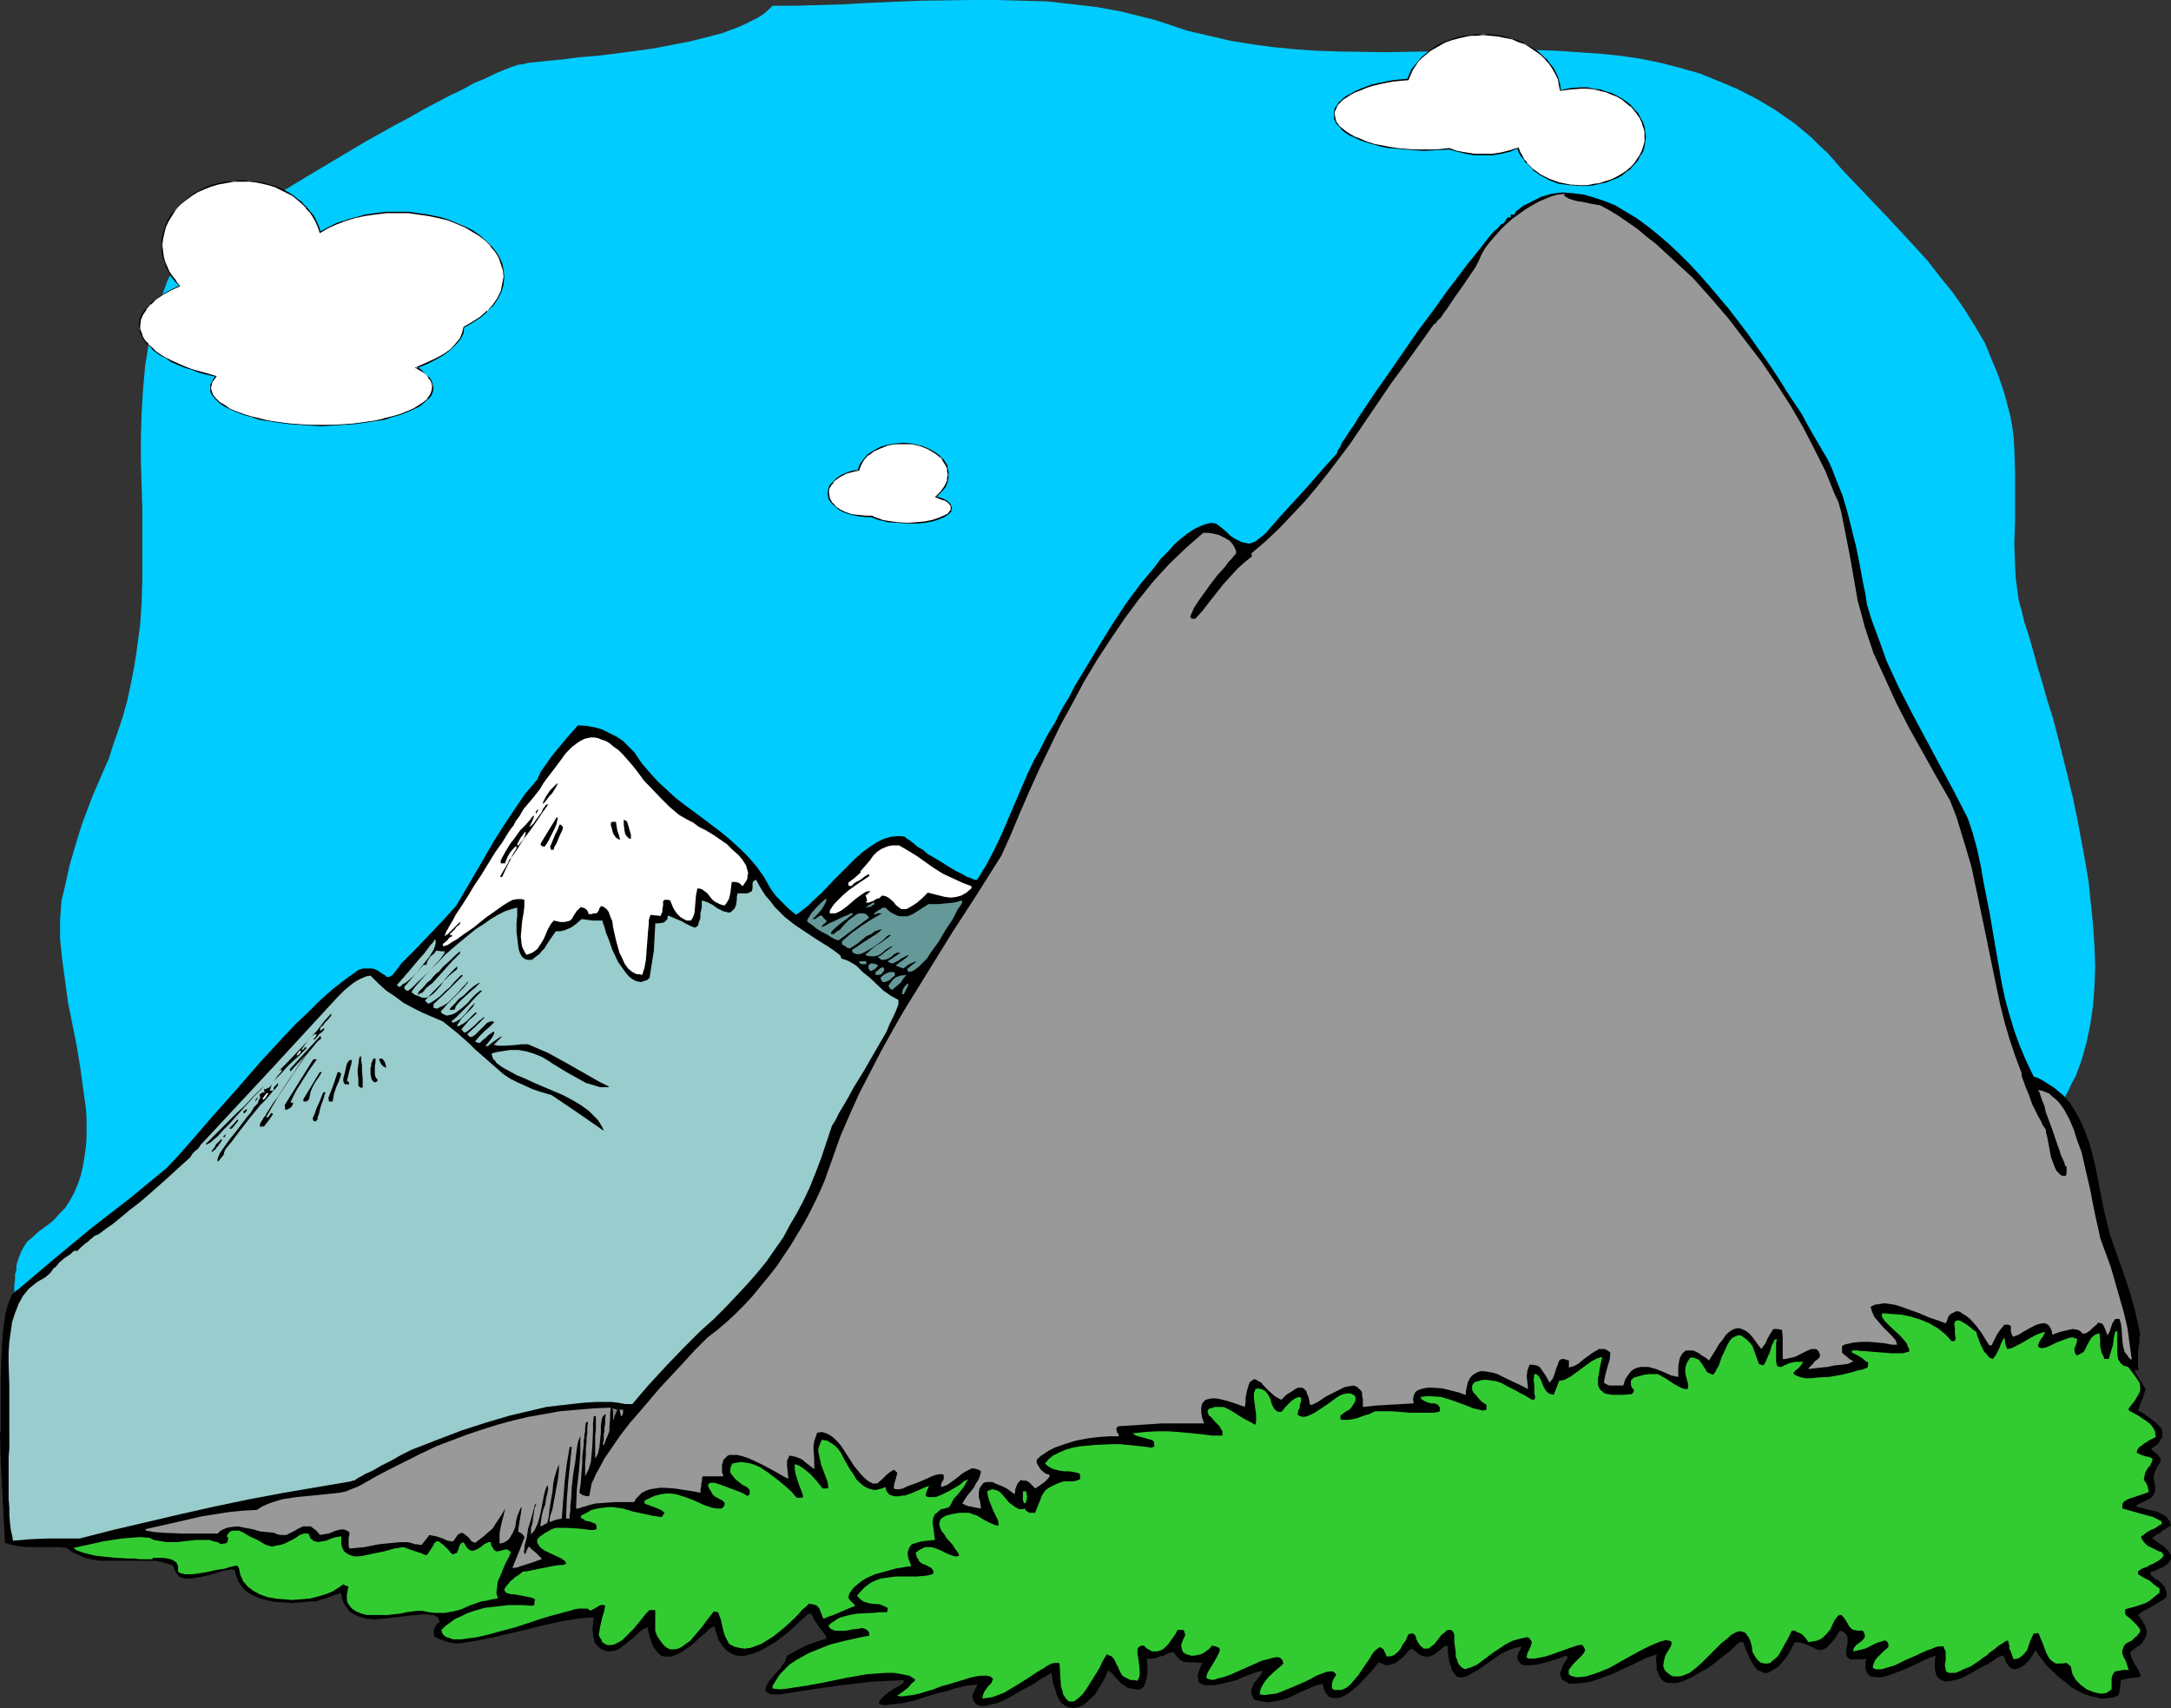 <?xml version="1.0" encoding="UTF-8" standalone="no"?>
<svg
   version="1.0"
   width="129.766mm"
   height="102.102mm"
   id="svg56"
   sodipodi:docname="Mountain 39.wmf"
   xmlns:inkscape="http://www.inkscape.org/namespaces/inkscape"
   xmlns:sodipodi="http://sodipodi.sourceforge.net/DTD/sodipodi-0.dtd"
   xmlns="http://www.w3.org/2000/svg"
   xmlns:svg="http://www.w3.org/2000/svg">
  <rect width="100%" height="100%" fill="#333333" stroke="none"/>
  <sodipodi:namedview
     id="namedview56"
     pagecolor="#ffffff"
     bordercolor="#000000"
     borderopacity="0.25"
     inkscape:showpageshadow="2"
     inkscape:pageopacity="0.0"
     inkscape:pagecheckerboard="0"
     inkscape:deskcolor="#d1d1d1"
     inkscape:document-units="mm" />
  <defs
     id="defs1">
    <pattern
       id="WMFhbasepattern"
       patternUnits="userSpaceOnUse"
       width="6"
       height="6"
       x="0"
       y="0" />
  </defs>
  <path
     style="fill:#00ccff;fill-opacity:1;fill-rule:evenodd;stroke:none"
     d="m 449.409,260.982 h -5.818 -6.141 l -12.282,-0.323 -12.605,-0.323 -12.766,-0.162 -12.766,-0.323 -12.766,-0.162 -12.605,0.162 h -6.141 l -6.141,0.162 -9.858,0.485 -10.019,0.808 -9.858,0.808 -10.019,0.97 -10.019,1.293 -10.019,1.131 -20.038,2.586 -20.038,2.586 -10.019,1.293 -10.019,1.293 -10.019,0.97 -9.858,0.808 -10.019,0.808 -9.858,0.485 -11.635,0.485 -11.635,0.808 -11.958,1.131 -11.797,1.131 -11.797,1.293 -11.958,1.454 -11.797,1.454 -11.797,1.454 -23.594,2.909 -11.635,1.293 -11.635,1.131 -11.474,0.97 -11.474,0.646 -11.15,0.485 -5.656,0.162 H 3.232 v -1.454 -1.293 l 0.162,-1.293 v -1.131 l 0.323,-1.131 v -0.97 l 0.485,-1.616 0.646,-1.616 0.646,-1.131 0.646,-0.97 0.97,-0.808 1.778,-1.616 1.131,-0.808 1.131,-0.808 1.131,-0.97 1.131,-1.293 1.293,-1.293 1.131,-1.778 0.97,-1.778 0.808,-1.939 0.646,-1.939 0.485,-2.101 0.323,-1.939 0.323,-2.262 0.162,-2.101 v -2.262 -2.262 l -0.162,-2.262 -0.646,-4.686 -0.646,-4.686 -0.808,-4.848 -0.97,-4.848 -0.97,-4.848 -0.646,-4.848 -0.646,-4.686 -0.485,-4.686 v -2.101 -2.262 l 0.162,-2.262 0.162,-2.101 0.485,-1.939 0.485,-2.101 0.808,-3.717 0.97,-3.394 0.97,-3.232 0.97,-3.07 2.262,-5.979 2.424,-5.656 1.293,-2.909 0.97,-3.07 1.131,-3.232 1.131,-3.394 0.97,-3.555 0.808,-3.717 0.808,-4.202 0.323,-2.101 0.323,-2.262 0.646,-4.848 0.323,-5.01 0.162,-5.171 v -5.171 -10.666 l -0.323,-10.989 v -5.494 l 0.162,-5.333 0.323,-5.333 0.485,-5.333 0.808,-5.01 0.485,-2.586 0.646,-2.424 0.646,-2.586 0.808,-2.262 0.97,-2.424 0.808,-2.262 0.323,-0.485 0.323,-0.485 0.323,-0.485 0.646,-0.646 1.131,-1.131 1.454,-1.454 1.778,-1.454 2.101,-1.616 2.262,-1.616 2.424,-1.778 2.747,-1.939 2.747,-1.939 3.07,-1.939 3.07,-1.939 6.626,-4.04 6.787,-4.04 6.787,-4.04 6.626,-3.717 3.394,-1.778 3.07,-1.778 3.07,-1.616 3.07,-1.616 2.747,-1.293 2.586,-1.454 2.424,-0.97 2.262,-1.131 1.939,-0.808 1.616,-0.646 1.454,-0.485 0.646,-0.162 h 0.485 l 1.293,-0.323 1.454,-0.162 3.07,-0.323 3.394,-0.323 3.717,-0.485 4.04,-0.323 4.04,-0.485 8.403,-1.131 4.202,-0.808 4.202,-0.808 3.878,-0.97 3.717,-0.97 1.616,-0.646 1.778,-0.646 1.454,-0.646 1.616,-0.808 1.293,-0.646 1.293,-0.808 1.131,-0.97 0.97,-0.97 h 5.171 l 5.494,-0.162 5.494,-0.162 5.656,-0.323 L 207.817,0.162 219.453,0 h 5.818 l 5.818,0.162 5.656,0.162 5.656,0.646 5.494,0.646 5.333,0.97 5.171,1.293 2.586,0.646 2.424,0.808 4.848,1.616 4.848,1.131 4.848,1.131 5.01,0.808 4.848,0.646 5.01,0.485 4.848,0.323 5.01,0.162 10.019,0.162 9.858,-0.162 9.858,-0.162 9.696,-0.162 h 4.848 l 4.848,0.162 4.686,0.323 4.848,0.323 4.686,0.485 4.525,0.646 4.686,0.97 4.363,1.131 4.525,1.293 4.363,1.778 4.202,1.778 4.363,2.262 4.04,2.424 2.101,1.454 2.101,1.454 1.939,1.616 1.939,1.616 1.939,1.939 1.939,1.778 3.232,3.717 3.394,3.555 6.464,6.787 6.302,6.787 3.07,3.394 2.747,3.555 2.909,3.555 2.586,3.717 2.424,3.878 2.262,3.878 1.778,4.363 0.97,2.262 0.808,2.262 0.808,2.424 0.646,2.424 0.646,2.424 0.485,2.586 0.323,2.586 0.162,2.586 0.162,5.171 v 5.494 5.333 l -0.162,5.333 0.162,5.333 0.162,2.586 0.323,2.424 0.323,2.424 0.646,2.262 0.646,2.747 0.97,2.909 0.97,3.394 0.97,3.555 1.131,3.717 1.131,4.04 1.293,4.04 1.131,4.363 1.131,4.525 1.131,4.525 1.131,4.686 0.97,4.686 1.778,9.534 0.808,4.848 0.485,4.848 0.485,4.686 0.323,4.848 0.162,4.525 -0.162,4.525 -0.323,4.363 -0.646,4.363 -0.808,3.878 -1.131,4.04 -0.646,1.778 -0.646,1.778 -0.97,1.778 -0.808,1.778 -0.97,1.616 -1.131,1.454 -1.131,1.454 -1.131,1.454 -1.454,1.293 -1.293,1.293 -1.454,1.131 -1.778,1.131 -1.616,1.131 -1.939,0.808 -1.778,0.97 z"
     id="path1" />
  <path
     style="fill:#000000;fill-opacity:1;fill-rule:evenodd;stroke:none"
     d="m 0,324.005 0.162,-0.646 v -0.808 -1.778 -9.211 l 0.162,-5.333 0.162,-2.747 0.162,-2.424 0.323,-2.424 0.323,-2.101 0.485,-1.778 0.323,-0.808 0.323,-0.808 0.323,-0.646 0.485,-0.485 0.323,-0.323 0.485,-0.323 4.202,-3.555 4.202,-3.555 8.403,-6.949 8.565,-6.626 8.242,-6.787 2.586,-2.747 2.424,-2.747 5.171,-5.979 5.333,-5.979 5.333,-6.141 5.494,-5.979 2.747,-2.909 2.909,-2.747 2.747,-2.747 2.747,-2.424 2.909,-2.262 2.909,-2.101 1.131,-0.323 h 0.97 0.97 l 0.646,0.162 0.646,0.323 0.485,0.323 0.485,0.323 0.485,0.323 0.323,0.162 0.323,0.323 h 0.323 l 0.485,-0.162 0.485,-0.323 0.485,-0.646 0.646,-0.808 0.808,-1.131 3.394,-3.394 3.07,-3.232 3.07,-3.232 2.909,-3.232 4.363,-7.434 4.202,-7.272 2.262,-3.555 2.262,-3.394 2.424,-3.555 2.747,-3.232 0.808,-1.778 1.131,-1.616 1.131,-1.616 1.293,-1.616 2.424,-2.909 2.424,-2.747 2.101,0.162 1.778,0.323 1.616,0.485 1.616,0.808 1.616,0.808 1.454,0.97 1.293,1.293 1.293,1.293 1.616,2.424 1.939,2.262 1.778,1.939 2.101,1.939 1.939,1.778 2.101,1.616 4.363,3.232 4.04,3.07 2.101,1.778 1.939,1.778 1.939,1.939 1.778,2.101 1.616,2.262 1.454,2.586 1.293,1.778 1.454,1.454 1.454,1.454 1.616,1.293 1.293,-0.97 1.454,-1.131 1.293,-1.293 1.616,-1.454 2.909,-3.07 3.232,-3.232 1.454,-1.454 1.616,-1.454 1.778,-1.293 1.454,-0.97 1.616,-0.808 1.616,-0.485 1.616,-0.162 h 0.808 l 0.808,0.162 0.323,0.323 0.808,0.485 0.808,0.646 0.97,0.808 1.131,0.646 1.131,0.97 2.747,1.616 2.586,1.616 1.131,0.646 1.293,0.646 1.131,0.646 0.97,0.323 0.646,0.323 h 0.646 l 2.101,-3.394 1.778,-3.394 1.616,-3.394 1.454,-3.394 1.454,-3.394 1.454,-3.394 1.454,-3.394 1.616,-3.394 0.485,-0.808 0.646,-1.131 0.646,-1.293 0.808,-1.616 0.808,-1.454 1.131,-1.778 0.97,-1.939 1.131,-2.101 1.293,-2.101 1.131,-2.262 2.747,-4.525 2.909,-4.848 2.909,-4.686 3.07,-4.686 3.232,-4.363 1.616,-1.939 1.616,-1.939 1.454,-1.939 1.616,-1.616 1.454,-1.616 1.454,-1.293 1.454,-1.131 1.454,-0.97 1.293,-0.646 1.293,-0.485 1.293,-0.323 1.131,0.162 1.293,0.97 1.131,0.97 0.808,0.808 0.97,0.646 0.97,0.485 0.646,0.323 0.808,0.162 0.808,0.162 0.646,-0.162 0.808,-0.323 0.646,-0.485 0.808,-0.646 0.97,-0.808 0.808,-0.97 1.131,-1.293 1.131,-1.293 3.394,-3.717 3.232,-3.555 3.232,-3.717 3.07,-3.394 0.162,-0.646 0.485,-0.646 0.485,-1.131 0.808,-1.131 0.808,-1.293 1.131,-1.616 0.97,-1.616 1.293,-1.939 1.293,-1.939 1.293,-1.939 1.616,-2.262 1.454,-2.101 3.232,-4.686 3.232,-4.686 3.394,-4.525 3.232,-4.525 1.616,-2.101 1.454,-1.939 1.454,-1.939 1.454,-1.778 1.293,-1.616 1.131,-1.454 1.131,-1.454 0.97,-1.131 0.97,-0.808 0.646,-0.808 0.646,-0.323 0.323,-0.323 0.162,-0.323 0.162,-0.323 0.323,-0.323 h 0.323 0.323 v -0.646 h 0.808 l 0.323,-0.646 0.808,-0.646 0.808,-0.646 0.97,-0.485 1.939,-0.97 0.646,-0.323 0.646,-0.323 2.262,-0.646 2.424,-0.323 2.262,0.162 2.586,0.323 2.262,0.646 2.424,0.808 2.424,0.97 2.424,1.454 2.424,1.454 2.424,1.778 2.424,1.939 2.424,2.101 2.262,2.101 2.424,2.424 2.262,2.424 2.262,2.586 4.363,5.171 4.202,5.494 3.878,5.494 1.778,2.586 1.778,2.747 1.616,2.586 1.616,2.424 1.616,2.424 1.293,2.424 1.293,2.262 1.131,1.939 1.131,1.939 0.97,1.616 0.97,2.101 0.808,2.101 1.616,4.04 1.131,3.878 0.97,3.878 0.97,3.878 0.808,4.04 0.808,4.363 0.485,2.262 0.323,2.262 0.97,3.232 1.131,3.07 1.131,3.07 1.131,3.232 2.747,5.979 3.07,5.979 6.302,11.797 3.232,5.979 3.07,5.979 1.131,3.394 0.97,3.555 0.808,3.717 0.646,3.717 1.454,7.434 1.293,7.595 1.293,7.434 0.808,3.878 0.97,3.555 1.131,3.717 1.293,3.555 1.454,3.394 1.616,3.394 1.293,0.485 1.131,0.646 2.262,1.454 0.97,0.808 0.97,0.808 1.616,1.778 1.293,2.101 1.131,2.101 0.97,2.262 0.97,2.586 0.646,2.424 0.646,2.586 2.101,10.666 0.646,2.586 0.646,2.586 1.939,5.494 1.939,5.494 1.616,5.494 0.646,2.909 0.646,2.909 -0.162,0.808 v 0.97 l -0.323,2.101 v 2.262 0.97 l 0.162,0.97 -0.97,0.162 0.485,0.97 0.485,0.808 0.485,0.646 0.323,0.485 0.162,0.323 0.162,0.323 0.323,0.485 v 0.646 l -0.162,0.323 -0.162,0.485 -0.162,0.646 -0.323,0.646 -0.323,0.97 -0.485,1.293 1.454,0.808 1.293,0.97 1.293,0.97 0.97,0.97 0.323,0.485 0.162,0.646 v 0.485 0.646 l -0.323,0.485 -0.485,0.808 -0.646,0.646 -0.97,0.646 v 0.323 l 0.646,0.485 0.323,0.323 0.323,0.162 0.323,0.485 0.323,0.485 0.162,0.646 -0.646,0.97 -0.485,0.97 -0.323,0.646 -0.162,0.808 v 0.646 l 0.162,0.646 0.162,0.97 v 1.131 l -0.162,0.323 -0.323,0.646 -0.485,0.485 -0.808,0.485 -0.97,0.485 -1.454,0.646 v 0.485 l 1.131,0.162 1.131,0.323 1.293,0.323 1.293,0.323 0.97,0.485 0.97,0.646 0.323,0.485 0.323,0.323 0.162,0.485 0.162,0.646 -0.323,0.162 -0.485,0.323 -1.131,0.646 -0.485,0.485 -0.646,0.323 -1.131,0.808 v 0.162 l 0.97,0.646 0.808,0.646 0.808,0.485 0.485,0.485 0.485,0.485 0.323,0.485 0.323,0.485 v 0.485 0.485 l -0.323,0.485 -0.323,0.485 -0.485,0.323 -0.646,0.485 -0.808,0.323 -0.97,0.485 -1.131,0.323 0.162,0.646 0.485,0.485 0.646,0.485 0.323,0.162 0.323,0.162 0.646,0.646 0.646,0.646 0.323,0.97 0.162,0.485 v 0.808 l -0.646,0.646 -0.808,0.485 -1.616,0.97 -1.778,0.97 -0.808,0.485 -0.808,0.646 0.485,0.646 0.485,0.646 0.323,0.646 0.323,0.485 0.323,1.131 v 0.97 l -0.485,0.97 -0.646,0.97 -1.131,0.808 -1.454,1.131 0.162,0.646 0.162,0.646 0.646,1.293 0.808,1.293 0.323,0.646 0.323,0.808 -0.323,0.323 h -0.485 l -1.131,0.162 -1.293,0.162 -1.293,0.323 -0.162,1.616 -0.323,1.778 -1.131,0.485 -1.293,0.162 -1.454,0.162 -1.293,-0.323 -1.293,-0.323 -1.454,-0.485 -1.293,-0.646 -1.454,-0.808 -1.131,-0.97 -1.293,-0.97 -2.262,-2.101 -1.131,-1.131 -0.808,-1.131 -0.808,-0.97 -0.646,-1.131 -0.808,1.293 -0.808,1.131 -0.97,0.97 -1.131,0.646 -0.485,0.162 -0.485,0.162 -0.485,-0.162 -0.485,-0.162 -0.485,-0.485 -0.485,-0.646 -0.323,-0.808 -0.323,-0.97 -0.162,0.162 h -0.323 l -0.808,0.323 -0.97,0.646 -1.131,0.808 -1.293,0.646 -1.454,0.808 -2.909,1.616 -1.454,0.485 -1.293,0.323 -1.293,0.162 -0.97,-0.323 -0.485,-0.323 -0.323,-0.323 -0.323,-0.485 -0.162,-0.646 -0.162,-0.646 v -0.97 -0.97 l 0.162,-1.131 -0.646,0.162 -0.808,0.323 -1.131,0.485 -1.293,0.646 -2.747,1.293 -2.909,1.131 -1.454,0.485 -1.293,0.323 h -1.131 l -1.131,-0.162 -0.323,-0.162 -0.323,-0.323 -0.323,-0.323 -0.162,-0.485 -0.162,-0.485 v -0.646 -0.808 l 0.162,-0.808 -0.808,0.162 h -0.808 -0.485 -0.646 -0.808 l -0.485,-0.323 -0.323,-0.323 -0.162,-0.485 v -0.646 l 0.162,-1.293 0.162,-0.485 v -0.646 -0.646 l -0.162,-0.646 -0.323,-0.323 -0.485,-0.485 -0.808,-0.162 -0.808,1.293 -0.808,1.131 -0.646,0.646 -0.646,0.646 -0.485,0.323 -0.646,0.323 h -0.485 l -0.646,-0.162 -0.97,-0.485 -1.131,-0.485 -1.293,-0.485 -0.808,-0.162 h -0.808 l -0.646,1.293 -0.808,1.454 -0.808,1.131 -0.808,0.97 -0.808,0.808 -0.808,0.485 -0.808,0.485 -0.646,0.323 h -0.808 l -0.646,-0.323 -0.808,-0.323 -0.646,-0.808 -0.646,-0.97 -0.646,-1.293 -0.646,-1.454 -0.646,-1.778 h -0.323 -0.323 l -0.323,0.162 -0.485,0.323 -0.97,0.97 -1.131,0.97 -1.454,1.131 -1.616,1.293 -1.616,1.131 -1.778,0.97 -1.616,0.97 -1.778,0.808 -1.616,0.485 h -0.646 -0.646 -0.646 l -0.646,-0.162 -0.485,-0.323 -0.485,-0.485 -0.323,-0.485 -0.323,-0.808 -0.323,-0.808 v -0.97 l -0.162,-1.131 0.162,-1.293 -2.424,0.808 -2.262,1.131 -2.424,1.131 -2.424,1.131 -2.424,0.97 -2.424,0.808 -1.293,0.323 -1.293,0.162 -1.454,0.162 H 354.55 l -0.808,-0.485 -0.646,-0.323 -0.323,-0.323 -0.162,-0.485 -0.162,-0.485 v -0.323 l 0.323,-0.808 0.323,-0.97 0.485,-0.808 0.485,-0.646 v -0.485 -0.162 h -0.323 l -0.646,0.162 -0.646,0.323 -0.97,0.323 -2.101,0.646 -2.101,0.485 -1.131,0.162 h -0.97 -0.808 l -0.646,-0.162 -0.485,-0.485 -0.323,-0.485 -0.162,-0.808 0.323,-0.97 0.323,-0.485 0.162,-0.323 0.162,-0.485 -1.454,0.323 -1.454,0.485 -1.616,0.808 -1.454,0.97 -2.747,1.939 -1.131,0.808 -1.293,0.646 -0.97,0.646 -1.131,0.323 h -0.323 -0.485 l -0.485,-0.162 -0.323,-0.323 -0.323,-0.323 -0.323,-0.485 -0.323,-0.646 -0.162,-0.646 -0.323,-0.97 -0.162,-0.97 -0.162,-1.293 v -1.293 h -0.323 l -0.485,0.162 -0.646,0.485 -0.808,0.646 -0.808,0.646 -0.97,0.485 h -0.646 -0.485 l -0.646,-0.162 -0.646,-0.323 -0.808,-0.646 -0.808,-0.646 -0.485,0.162 -0.485,0.485 -0.485,0.646 -0.646,0.646 -0.808,0.646 -0.808,0.646 -1.131,0.323 -0.485,0.162 h -0.646 l -0.323,-0.162 -0.323,-0.162 -0.485,-0.162 -0.485,-0.162 -0.485,0.646 -0.485,0.646 -0.808,0.97 -0.808,0.808 -1.778,1.939 -0.97,0.808 -1.131,0.97 -0.97,0.646 -0.97,0.485 -0.97,0.162 h -0.808 l -0.808,-0.162 -0.323,-0.323 -0.323,-0.323 -0.323,-0.485 -0.323,-0.646 -0.162,-0.646 -0.162,-0.646 -1.778,0.485 -3.717,1.616 -1.939,0.97 -1.939,0.646 -1.939,0.323 -0.97,0.162 -1.131,-0.162 -0.97,-0.162 -1.131,-0.323 -0.323,-0.646 -0.162,-0.485 -0.162,-0.485 v -0.323 l 0.323,-0.97 0.323,-0.808 1.131,-1.293 0.485,-0.646 0.323,-0.808 h -0.323 l -0.323,0.162 h -0.323 l -0.97,0.323 -1.293,0.485 -1.293,0.485 -1.454,0.646 -3.232,0.808 -1.454,0.323 h -1.293 -1.131 l -0.485,-0.162 -0.323,-0.162 -0.323,-0.162 -0.323,-0.485 v -0.485 l -0.162,-0.485 0.162,-0.646 0.162,-0.646 0.323,-0.808 0.485,-0.97 -1.939,-0.162 h -0.808 -0.808 l -0.808,-0.162 -0.808,-0.485 -0.646,-0.646 -0.323,-0.485 -0.323,-0.485 h -0.485 l -0.646,0.162 -1.293,0.646 -0.808,0.162 -0.808,0.323 -0.97,0.162 h -1.131 l 0.162,1.454 v 1.454 l -0.162,1.293 -0.323,1.293 -0.162,0.485 -0.323,0.485 -0.485,0.323 -0.485,0.162 h -0.646 l -0.808,-0.162 -0.97,-0.162 -0.97,-0.646 -0.485,-0.323 -0.485,-0.485 -0.97,-0.97 -0.808,-0.97 -0.485,-0.323 -0.323,-0.323 -0.646,1.616 -0.808,1.454 -0.808,1.293 -0.808,1.293 -0.97,0.808 -0.97,0.97 -0.97,0.646 -0.97,0.323 -0.97,0.162 -0.97,-0.162 -0.808,-0.323 -0.97,-0.808 -0.323,-0.485 -0.323,-0.646 -0.323,-0.646 -0.162,-0.808 -0.323,-0.808 -0.323,-0.97 -0.162,-1.131 -0.162,-1.131 h -0.162 l -0.162,0.162 -0.808,0.485 -0.97,0.485 -1.131,0.808 -1.293,0.808 -1.616,0.808 -3.07,1.778 -1.454,0.808 -1.616,0.646 -1.293,0.323 -1.293,0.323 h -1.131 l -0.485,-0.162 -0.485,-0.162 -0.323,-0.323 -0.323,-0.485 -0.162,-0.485 -0.162,-0.646 0.323,-0.808 0.323,-0.646 0.323,-0.646 0.162,-0.485 -1.293,0.162 -1.293,0.162 -2.747,0.646 -1.293,0.485 -1.454,0.323 -2.909,0.808 -2.909,0.97 -2.747,0.646 -2.747,0.323 -1.454,0.162 -1.293,-0.162 v -0.323 -0.323 l 0.162,-0.323 0.323,-0.323 0.808,-0.808 0.808,-0.646 0.97,-0.646 1.131,-0.646 0.808,-0.485 0.162,-0.162 0.323,-0.162 v -0.646 l -3.555,0.162 -3.394,0.162 -6.949,0.808 -6.949,0.97 -7.11,1.131 h -1.454 -0.485 l -0.323,-0.162 -0.646,-0.323 -0.323,-0.323 v -0.485 l 0.162,-0.485 0.323,-0.646 0.485,-0.808 1.293,-1.454 1.293,-1.454 0.485,-0.808 0.485,-0.646 0.162,-0.646 0.162,-0.485 2.262,-1.293 2.262,-1.131 2.262,-0.808 2.101,-0.646 v -0.485 l -0.808,-1.131 -0.808,-0.97 -0.485,-0.808 -0.485,-0.646 -0.323,-0.646 -0.162,-0.485 -0.323,-0.323 -0.162,-0.162 h -0.162 -0.323 l -0.323,0.323 -0.485,0.485 -0.808,0.646 -0.808,0.808 -1.131,0.97 -0.646,0.646 -0.808,0.646 -2.262,1.778 -2.424,1.454 -1.293,0.646 -1.131,0.485 -1.131,0.323 -1.131,0.323 h -1.131 l -1.131,-0.162 -0.97,-0.485 -0.97,-0.646 -0.808,-0.97 -0.808,-1.131 -0.485,-1.454 -0.323,-0.97 -0.323,-0.97 -0.162,0.162 -0.162,0.162 -0.646,0.323 -0.808,0.808 -0.97,0.808 -2.101,1.939 -1.131,0.808 -1.131,0.808 -1.293,0.646 -1.131,0.485 h -1.131 -0.646 l -0.485,-0.162 -0.485,-0.323 -0.485,-0.485 -0.485,-0.646 -0.485,-0.646 -0.323,-0.808 -0.323,-0.97 -0.323,-1.131 -0.323,-1.454 -0.646,0.323 -0.646,0.323 -1.293,1.131 -0.646,0.646 -0.808,0.646 -1.454,1.131 -0.646,0.485 -0.808,0.485 -0.808,0.162 -0.808,0.162 -0.808,-0.162 -0.97,-0.323 -0.808,-0.646 -0.808,-0.97 -0.323,-1.616 -0.162,-1.454 0.162,-1.293 0.162,-1.293 -3.717,0.323 -3.878,0.646 -3.555,0.808 -3.878,0.97 -7.595,1.778 -4.04,0.808 -4.04,0.646 -1.293,-0.162 -1.293,-0.323 -1.454,-0.485 -1.293,-0.646 -0.162,-0.808 v -0.485 l 0.162,-0.485 0.162,-0.323 0.323,-0.646 0.808,-0.646 -0.323,-0.485 -0.162,-0.485 -0.485,-0.162 -0.323,-0.323 H 97.445 l -0.646,-0.162 h -1.293 l -1.616,0.162 -1.778,0.162 -3.878,0.485 -1.778,0.162 -1.939,0.162 -1.778,-0.162 -1.616,-0.485 -0.808,-0.323 -0.646,-0.323 -0.646,-0.485 -0.485,-0.646 -0.485,-0.646 -0.485,-0.808 -0.323,-0.97 -0.162,-1.131 h -0.162 l -0.323,0.162 -0.485,0.162 -0.646,0.162 -0.646,0.323 -0.97,0.323 -1.131,0.323 -1.454,0.485 h -1.293 l -1.293,0.162 -2.747,0.162 -2.909,-0.162 -1.454,-0.162 -1.454,-0.323 -1.293,-0.323 -1.131,-0.485 -1.293,-0.646 -0.97,-0.646 -0.808,-0.97 -0.808,-1.131 -0.485,-1.293 -0.323,-1.293 -0.808,-0.162 -0.808,0.162 -0.97,0.162 -0.97,0.323 -2.101,0.646 -2.262,0.485 -1.131,0.162 -0.97,0.162 h -0.97 l -0.808,-0.162 -0.808,-0.323 -0.485,-0.646 -0.485,-0.808 -0.323,-0.97 -1.293,-0.485 -1.293,-0.323 -1.454,-0.323 h -1.454 -3.232 -3.232 -3.232 -1.616 l -1.616,-0.323 -1.454,-0.323 -1.454,-0.646 -1.454,-0.646 -1.293,-0.97 -1.616,-0.162 H 11.635 8.08 6.302 l -1.778,-0.162 -1.778,-0.323 -1.616,-0.485 -0.646,-12.282 -0.323,-6.141 z"
     id="path2" />
  <path
     style="fill:#99cccc;fill-opacity:1;fill-rule:evenodd;stroke:none"
     d="m 2.101,321.905 v -2.101 -2.101 -4.848 l -0.162,-4.848 v -2.424 l 0.162,-2.424 0.323,-2.262 0.323,-2.262 0.646,-1.939 0.808,-2.101 0.97,-1.778 1.293,-1.616 0.808,-0.646 0.97,-0.808 0.808,-0.485 1.131,-0.646 1.131,-0.97 0.485,-0.646 0.323,-0.485 0.323,-0.162 0.323,-0.323 0.485,-0.646 1.293,-1.131 1.454,-0.97 0.485,-0.485 0.323,-0.162 0.162,-0.162 0.162,0.162 h 0.323 l 0.485,-0.485 0.485,-0.485 0.97,-0.808 0.485,-0.323 0.485,-0.485 0.808,-0.646 0.162,-0.162 0.323,-0.162 0.485,-0.162 0.485,-0.323 0.646,-0.485 0.646,-0.485 1.616,-1.131 1.778,-1.454 1.939,-1.616 2.101,-1.616 2.101,-1.778 4.202,-3.717 1.939,-1.778 1.778,-1.616 1.616,-1.454 0.485,-0.808 0.646,-0.646 0.646,-0.485 0.646,-0.97 0.323,-0.323 15.352,-16.483 7.595,-8.242 7.434,-8.08 1.778,-1.778 1.778,-1.454 0.97,-0.646 0.97,-0.485 1.131,-0.485 0.97,-0.162 1.778,1.778 1.778,1.616 1.939,1.293 1.939,1.454 2.101,1.131 2.262,1.131 4.525,1.939 1.616,1.293 1.616,1.293 2.747,2.424 1.293,1.293 1.293,1.131 2.586,2.262 2.586,2.262 1.454,0.97 1.616,0.808 1.778,0.808 1.778,0.808 1.939,0.646 2.262,0.646 5.979,4.04 5.818,4.04 -0.323,-0.808 -0.485,-0.808 -0.485,-0.808 -0.646,-0.646 -1.454,-1.454 -1.778,-1.293 -1.939,-1.131 -2.101,-1.131 -4.202,-1.778 -2.262,-0.97 -2.101,-0.97 -1.939,-0.808 -1.778,-0.97 -1.454,-0.808 -1.293,-0.97 -0.323,-0.485 -0.485,-0.485 -0.162,-0.646 -0.162,-0.485 1.131,-0.323 0.97,-0.162 2.101,-0.323 h 1.939 l 1.778,0.323 1.616,0.485 1.616,0.646 1.454,0.808 1.454,0.97 2.909,1.778 2.909,1.616 1.454,0.808 1.616,0.485 1.616,0.485 h 1.778 0.162 v -0.162 l -2.262,-1.131 -2.262,-1.293 -4.525,-2.586 -4.686,-2.586 -2.262,-0.97 -2.262,-0.97 h -0.646 -0.808 l -1.293,0.162 -2.424,0.162 h -1.778 l -0.323,-0.162 h -0.323 -0.162 l 1.939,-1.939 -0.485,0.162 -0.485,0.323 -1.131,0.808 -0.646,0.485 -0.323,0.323 -0.485,0.162 -0.162,-0.162 0.646,-0.808 0.646,-0.808 0.485,-0.808 0.162,-0.485 -0.162,-0.323 -0.646,0.485 -0.485,0.323 -0.646,0.646 -0.646,0.485 -0.323,0.323 -0.323,0.323 h -0.485 l -0.323,-0.162 -0.323,-0.162 1.131,-1.293 1.131,-1.131 1.131,-0.97 0.97,-0.97 -0.323,-0.162 h -0.485 l -0.808,0.323 -0.646,0.646 -0.646,0.646 -0.646,0.646 -0.646,0.646 -0.646,0.485 -0.646,0.162 -0.646,-0.646 1.939,-1.778 1.939,-1.939 -0.162,-0.162 -0.485,0.485 -0.485,0.323 -0.97,0.97 -1.131,0.97 -0.646,0.485 -0.646,0.323 -0.646,-0.808 0.97,-1.131 0.808,-0.97 0.97,-0.808 0.808,-0.808 h -0.485 v 0 l -0.162,0.162 -0.485,0.485 -0.485,0.485 -0.646,0.646 -0.808,0.646 -0.646,0.323 -0.485,0.323 -0.323,-0.162 v -0.162 l 0.485,-0.646 0.485,-0.808 1.293,-1.293 1.131,-1.131 0.323,-0.485 0.323,-0.646 -1.131,1.131 -0.97,1.293 -1.293,1.293 -0.808,0.485 -0.808,0.323 -0.162,-0.162 -0.162,-0.162 0.97,-0.808 0.808,-0.808 1.778,-1.778 1.778,-1.939 0.808,-0.808 0.808,-0.808 h -0.485 l -0.323,0.323 -0.485,0.323 -0.97,0.97 -1.131,1.293 -1.293,1.131 -1.293,0.97 -0.646,0.323 -0.646,0.162 -0.646,0.162 -0.485,-0.162 -0.646,-0.323 -0.323,-0.485 0.646,-0.646 0.808,-0.97 2.101,-2.101 0.97,-0.97 0.808,-0.808 0.646,-0.808 0.162,-0.323 0.162,-0.162 -0.323,0.162 -0.323,0.485 -0.808,0.808 -0.97,1.131 -1.131,1.131 -1.131,1.131 -1.293,0.808 -0.485,0.162 -0.485,0.323 h -0.485 l -0.485,-0.162 v -0.808 l 3.394,-3.232 3.232,-3.232 -0.323,-0.162 -0.323,0.323 -0.323,0.323 -0.97,0.97 -0.97,1.131 -1.131,0.97 -1.131,1.131 -1.131,0.808 -0.485,0.323 -0.485,0.323 -0.323,0.162 h -0.323 l -0.162,-0.162 -0.162,-0.162 -0.323,-0.323 1.778,-1.939 3.717,-3.717 0.97,-0.808 0.808,-0.646 v -0.646 l -1.454,1.454 -1.293,1.454 -0.97,1.454 -1.131,1.293 -0.485,0.485 -0.646,0.485 -0.485,0.323 -0.646,0.162 h -0.808 l -0.646,-0.323 -0.97,-0.323 -0.808,-0.646 0.808,-1.131 1.131,-1.293 1.293,-1.454 1.293,-1.454 1.616,-1.454 1.454,-1.616 3.394,-2.909 3.555,-2.909 1.778,-1.131 1.616,-1.131 1.616,-0.97 1.616,-0.808 1.454,-0.485 1.293,-0.323 v 1.778 l -0.162,1.778 v 1.778 l 0.162,1.454 0.162,1.454 0.162,1.131 0.323,0.97 0.485,0.808 0.646,0.485 0.646,0.162 h 0.646 l 0.485,-0.162 0.323,-0.323 0.646,-0.485 0.485,-0.323 0.485,-0.646 0.646,-0.646 0.485,-0.808 0.646,-0.97 0.646,-0.97 0.808,-1.131 h 0.97 l 0.808,-0.162 0.808,-0.323 0.808,-0.323 1.131,-0.808 1.293,-1.131 1.293,0.162 1.131,0.162 h 2.262 l 0.162,0.646 0.323,0.808 0.323,1.293 0.485,1.131 0.97,2.747 1.293,2.747 0.808,1.131 0.808,1.131 0.808,0.97 0.808,0.646 0.97,0.485 0.97,0.162 0.485,-0.162 0.485,-0.162 0.485,-0.162 0.485,-0.485 0.485,-3.07 0.485,-3.07 0.162,-3.07 0.162,-3.07 h 0.646 l 1.131,-0.162 0.323,-0.162 0.323,-0.323 0.323,-0.323 v -0.323 l 0.162,-0.485 1.131,0.485 1.131,0.485 0.808,0.323 0.808,0.485 0.646,0.323 0.646,0.323 0.485,0.162 0.323,0.162 0.323,-0.162 0.323,-0.162 0.162,-0.323 0.162,-0.646 0.323,-0.808 v -1.131 l 0.323,-1.293 v -1.616 l 0.646,0.162 0.485,0.162 1.293,0.646 1.131,0.808 1.293,0.646 0.646,0.162 0.646,0.162 0.485,-0.162 0.323,-0.323 0.485,-0.485 0.323,-0.808 0.162,-1.131 v -0.646 l 0.162,-0.808 h 0.97 0.646 0.646 l 0.323,-0.162 0.323,-0.162 0.323,-0.162 0.162,-0.646 v -1.131 l 0.162,-0.485 0.323,-0.162 0.323,-0.162 0.97,1.778 1.131,1.778 1.131,1.293 0.97,1.293 1.131,1.131 1.131,1.131 2.262,1.778 2.424,1.616 2.424,1.616 2.586,1.616 1.454,0.97 1.454,1.131 0.162,0.646 0.97,0.323 0.808,0.323 1.616,0.97 1.454,1.454 1.616,1.293 3.07,2.909 1.616,1.131 1.778,0.97 v 0.323 0.646 l -0.485,1.293 -0.646,1.454 -0.808,1.616 -0.808,1.939 -1.131,1.939 -2.424,4.202 -1.293,2.262 -1.293,2.101 -1.293,2.101 -1.131,2.101 -1.131,1.939 -0.97,1.616 -0.808,1.616 -0.808,1.293 -1.293,3.878 -1.131,3.394 -1.293,3.394 -1.293,3.232 -1.454,3.07 -1.454,2.747 -1.616,2.747 -1.454,2.747 -1.939,2.747 -1.778,2.586 -2.101,2.586 -2.262,2.586 -2.262,2.424 -2.586,2.747 -2.747,2.747 -3.07,2.747 -1.778,1.778 -1.939,1.939 -4.04,4.202 -3.878,4.202 -1.939,2.262 -1.778,2.101 h -1.131 -0.485 l -0.808,-0.162 -0.97,-0.162 -1.454,-0.162 h -3.07 l -2.909,0.162 -2.909,0.323 -2.909,0.323 -2.747,0.323 -2.747,0.646 -5.494,1.293 -5.494,1.616 -5.494,1.778 -5.494,2.101 -5.818,2.262 -2.262,1.131 -2.262,1.293 -2.262,1.131 -1.939,1.131 -1.778,0.808 -0.808,0.485 -0.646,0.323 -0.485,0.323 -0.485,0.323 h -0.323 l -0.323,0.162 -7.595,1.293 -7.595,1.293 -7.757,1.454 -7.757,1.616 -7.918,1.778 -7.595,1.778 -7.595,1.778 -7.595,1.939 h -7.434 l -3.717,0.162 -3.878,0.323 -0.162,-1.131 -0.323,-1.293 -0.162,-1.454 -0.162,-1.778 v -1.778 l -0.162,-1.939 v -3.878 -4.04 -1.778 l 0.162,-1.778 v -1.616 -1.454 z"
     id="path3" />
  <path
     style="fill:#32cc32;fill-opacity:1;fill-rule:evenodd;stroke:none"
     d="m 16.645,349.7 4.525,-0.97 2.101,-0.485 2.101,-0.323 2.101,-0.323 1.939,-0.162 2.101,-0.162 2.262,0.162 0.97,0.485 0.97,0.162 0.97,0.162 0.97,0.162 h 2.262 l 4.363,-0.485 h 2.101 0.97 l 0.97,0.323 0.808,0.162 0.808,0.485 0.646,-0.162 h 0.323 l 0.485,-0.323 0.162,-0.97 -0.162,-0.162 -0.162,-0.162 0.323,-0.646 0.485,-0.485 0.485,-0.162 h 0.646 0.808 l 0.808,0.323 1.616,0.97 1.778,0.808 1.616,0.97 0.808,0.323 0.646,0.162 h 0.485 l 0.485,-0.162 1.131,-0.162 0.97,-0.323 0.97,-0.485 0.97,-0.485 0.808,-0.485 0.646,-0.485 0.97,-0.323 h 0.97 l 0.323,0.646 0.162,0.485 0.485,0.323 0.323,0.323 h 0.485 l 0.323,0.162 0.97,-0.162 0.97,-0.162 1.131,-0.485 1.131,-0.323 1.131,-0.162 v 1.454 l 0.162,0.97 0.485,0.97 0.646,0.485 0.646,0.323 0.97,0.323 h 0.97 l 1.131,-0.162 2.262,-0.485 2.424,-0.485 2.262,-0.646 1.131,-0.162 0.808,-0.162 0.646,0.162 0.808,0.323 1.454,0.485 1.454,0.485 0.646,0.323 h 0.485 l 0.646,-0.97 0.646,-0.97 0.323,-0.646 0.485,-0.485 h 0.162 0.323 l 0.323,0.162 0.323,0.323 0.485,0.323 0.485,0.485 0.646,0.646 0.646,0.808 0.323,0.162 h 0.162 l 0.323,-0.162 0.485,-0.162 0.162,-0.485 0.162,-0.323 0.162,-0.646 0.162,-0.323 0.323,-0.485 h 0.323 l 0.162,-0.162 0.485,0.808 0.323,0.485 0.323,0.323 0.485,0.323 h 0.323 0.323 l 0.808,-0.323 0.808,-0.485 0.808,-0.646 0.646,-0.323 0.323,-0.162 h 0.485 l 0.162,0.808 0.323,0.485 0.162,0.323 0.323,0.323 0.323,0.162 h 0.323 l 0.646,-0.162 0.646,-0.162 0.646,-0.162 0.323,0.162 h 0.162 l 0.323,0.323 0.162,0.323 -0.485,1.131 -0.646,1.131 -1.131,2.747 -0.646,1.454 -0.162,1.293 -0.162,1.293 0.162,0.646 0.162,0.646 -1.293,0.162 -1.293,0.323 -1.131,0.162 -0.97,0.323 -1.778,0.646 -1.778,0.808 -1.778,0.485 -0.97,0.162 -0.97,0.162 h -1.131 -1.293 l -1.293,-0.162 -1.454,-0.323 h -0.97 l -1.131,0.162 -1.293,0.162 -1.454,0.323 -3.07,0.323 h -1.616 -1.454 -1.454 l -1.293,-0.323 -1.131,-0.485 -0.97,-0.646 -0.646,-0.808 -0.323,-0.485 -0.162,-0.646 v -0.646 -0.646 l 0.162,-0.808 0.162,-0.97 -0.646,-0.162 -0.485,-0.323 -1.131,0.808 -1.293,0.808 -1.616,0.646 -1.616,0.485 -1.939,0.485 -1.939,0.162 -1.939,0.162 -1.939,-0.162 -1.939,-0.162 -1.778,-0.323 -1.778,-0.646 -1.454,-0.808 -1.293,-0.97 -0.485,-0.646 -0.485,-0.485 -0.323,-0.808 -0.323,-0.646 -0.162,-0.808 -0.162,-0.808 -0.162,-0.162 -0.162,-0.323 H 53.166 l -0.646,0.162 -0.646,0.162 -0.97,0.323 -2.101,0.323 -2.101,0.485 -2.101,0.323 -1.131,0.162 h -0.808 -0.808 l -0.646,-0.162 -0.646,-0.162 -0.323,-0.323 v -0.646 -0.485 l -0.323,-0.808 -0.646,-0.485 -0.646,-0.323 -0.808,-0.162 -0.97,-0.162 h -2.262 l -0.162,0.323 h -2.747 l -1.293,-0.162 h -1.293 l -3.07,-0.162 -3.07,-0.323 -1.454,-0.162 -1.293,-0.323 -1.293,-0.323 -0.97,-0.323 -0.808,-0.323 z"
     id="path4" />
  <path
     style="fill:#999999;fill-opacity:1;fill-rule:evenodd;stroke:none"
     d="m 32.805,345.498 6.464,-1.454 6.302,-1.454 3.07,-0.485 3.07,-0.485 3.232,-0.323 3.07,-0.162 1.293,-0.808 1.454,-0.646 1.454,-0.485 1.616,-0.485 3.232,-0.485 3.394,-0.323 3.232,-0.323 3.07,-0.323 1.454,-0.323 1.131,-0.485 1.293,-0.485 0.97,-0.485 3.394,-1.939 3.394,-1.778 3.555,-1.778 3.232,-1.616 3.394,-1.616 3.394,-1.293 3.394,-1.293 3.394,-1.131 3.555,-1.131 3.555,-0.97 3.394,-0.808 3.717,-0.646 3.555,-0.646 3.717,-0.323 3.878,-0.323 3.878,-0.162 -0.162,1.131 v 1.131 l -0.162,1.939 v 0.97 l -0.323,0.97 -0.485,1.131 -0.485,1.293 -0.162,-0.323 v -0.323 l 0.162,-0.485 v -0.808 -0.646 l 0.162,-0.646 v -0.808 l 0.162,-0.808 v -1.131 l 0.162,-1.131 -0.323,0.162 -0.323,0.323 -0.162,0.323 -0.162,0.646 -0.162,1.293 v 1.454 l -0.323,3.232 -0.323,1.454 -0.323,0.646 -0.323,0.485 v -0.162 -3.07 -0.97 -0.97 l 0.162,-1.293 v -1.454 -1.616 h -0.485 l -0.162,1.778 v 1.778 l -0.162,3.394 -0.162,1.778 -0.162,1.616 -0.485,1.616 -0.808,1.616 v -0.162 -1.454 -1.131 l 0.162,-2.262 v -1.293 l 0.162,-1.454 v -0.97 l 0.162,-0.97 v -1.293 l 0.162,-1.293 h -0.162 l -0.323,0.162 -0.162,1.131 v 0.97 l -0.162,0.485 v 0.646 l -0.162,0.808 v 0.97 l -0.162,1.293 -0.162,1.293 v 1.616 l -0.162,1.939 -0.162,2.262 -0.323,2.424 0.646,0.485 0.485,0.162 0.646,0.162 0.485,-0.162 0.162,-0.97 0.162,-0.808 0.162,-0.97 0.485,-0.97 0.485,-1.131 0.646,-1.131 1.293,-2.424 1.778,-2.586 1.778,-2.586 2.101,-2.747 2.262,-2.586 4.525,-5.333 2.262,-2.424 2.101,-2.262 1.939,-2.101 1.778,-1.939 0.808,-0.808 0.646,-0.646 0.646,-0.646 0.646,-0.646 2.101,-1.616 2.101,-1.778 2.101,-1.939 1.939,-1.939 1.939,-2.101 3.717,-4.525 1.778,-2.262 3.232,-4.848 2.909,-4.848 1.293,-2.424 1.293,-2.586 1.131,-2.424 0.97,-2.262 1.778,-5.01 1.778,-5.01 2.101,-4.848 2.101,-4.686 2.424,-4.686 2.424,-4.686 2.586,-4.686 2.586,-4.525 5.494,-8.888 5.494,-8.888 5.656,-8.726 5.494,-8.726 2.101,-4.686 2.101,-5.01 2.101,-4.848 2.262,-5.01 2.424,-5.01 2.424,-5.01 2.747,-5.01 2.586,-4.848 2.909,-4.848 3.07,-4.686 3.07,-4.525 3.232,-4.363 3.394,-4.202 3.555,-3.878 3.717,-3.555 3.878,-3.394 h 1.131 l 1.131,0.162 1.293,0.323 1.293,0.646 1.131,0.646 0.808,0.97 0.485,0.97 0.162,0.485 v 0.485 l -0.485,0.485 -0.485,0.646 -0.808,0.808 -0.646,0.97 -1.778,1.939 -1.616,2.101 -1.616,2.262 -0.808,1.131 -0.646,0.97 -0.646,0.97 -0.323,0.808 -0.323,0.646 -0.162,0.646 0.323,0.323 h 0.323 0.485 l 1.616,-1.778 1.616,-2.101 3.07,-3.878 1.616,-1.778 1.616,-1.778 1.616,-1.454 1.616,-1.293 v -0.323 l -0.162,-0.323 3.232,-2.747 3.07,-2.909 2.909,-3.07 2.909,-3.07 2.586,-3.07 2.586,-3.232 5.01,-6.626 9.211,-13.574 4.848,-6.626 4.848,-6.787 0.162,-0.162 0.323,-0.162 0.323,-0.485 0.485,-0.485 0.485,-0.485 0.485,-0.808 0.646,-0.808 0.646,-0.97 1.293,-1.939 1.616,-2.262 3.07,-4.525 0.646,-1.293 0.646,-1.454 0.808,-1.454 1.131,-1.454 1.131,-1.293 1.131,-1.293 1.293,-1.293 1.454,-1.293 2.909,-2.101 1.616,-0.97 1.454,-0.808 1.454,-0.646 1.616,-0.646 1.293,-0.323 1.454,-0.162 v 0.485 l 0.808,0.485 0.808,0.323 1.131,0.323 1.131,0.162 2.262,0.485 0.97,0.162 0.97,0.162 2.101,1.131 2.101,1.293 4.202,2.909 2.101,1.778 2.101,1.616 4.202,3.878 4.202,3.878 4.04,4.525 3.878,4.525 3.717,4.848 3.717,4.848 3.394,5.01 3.232,5.01 2.909,5.01 2.586,5.01 2.424,4.848 0.97,2.424 0.97,2.424 0.97,2.101 0.646,2.262 1.939,9.858 1.778,10.181 0.808,2.909 0.808,3.07 0.97,2.909 0.97,2.909 2.586,5.656 2.586,5.656 2.909,5.656 3.07,5.494 3.07,5.494 3.07,5.333 1.454,3.717 1.131,3.717 1.131,3.717 1.131,3.878 1.616,7.595 1.616,7.757 1.616,7.918 1.616,7.757 0.97,3.878 1.131,3.878 1.293,3.878 1.454,3.878 v 0.485 l 0.162,0.646 0.323,0.808 0.323,0.97 0.808,1.939 0.808,2.262 0.97,1.939 0.485,0.97 0.485,0.808 0.323,0.808 0.323,0.485 0.323,0.485 0.162,0.162 v 0.485 l 0.162,0.646 0.162,0.646 0.162,0.808 0.323,1.778 0.323,1.778 0.646,1.778 0.323,0.808 0.323,0.646 0.485,0.485 0.485,0.485 0.485,0.162 h 0.646 l 0.162,-0.646 v -0.485 -0.97 l -0.323,-0.162 -0.162,-0.646 -0.323,-0.808 -0.485,-0.97 -0.323,-1.131 -0.485,-1.293 -0.97,-2.909 -1.131,-3.07 -0.485,-1.293 -0.323,-1.454 -0.485,-1.131 -0.323,-0.97 -0.162,-0.485 -0.162,-0.485 -0.323,-0.485 0.97,0.162 0.808,0.323 0.808,0.323 0.646,0.646 0.808,0.646 0.646,0.646 0.646,0.808 0.646,0.97 1.131,2.101 0.97,2.262 0.808,2.586 0.97,2.586 1.293,5.656 0.646,2.747 0.485,2.586 0.485,2.424 0.485,2.262 0.485,2.101 0.323,1.616 2.424,6.626 1.939,6.787 0.97,3.394 0.808,3.394 0.485,3.555 0.485,3.555 v 0 l -0.162,0.162 -0.485,-0.485 -0.323,-0.485 -0.646,-0.808 -0.323,-1.293 -0.162,-1.131 -0.162,-2.586 -0.162,-1.293 -0.323,-1.131 h -0.97 l -0.323,0.485 -0.323,0.485 -0.323,0.97 -0.323,0.97 -0.485,0.808 -0.323,-0.97 -0.323,-0.808 -0.323,-0.646 -0.323,-0.323 h -0.323 l -0.323,-0.162 -0.323,0.162 -0.162,0.323 -0.646,0.485 -0.646,0.646 -0.808,0.646 -0.485,0.162 -0.485,0.162 -0.646,-0.646 -0.646,-0.323 -0.97,-0.162 -0.808,0.162 -2.101,0.485 -1.778,0.646 -0.162,-0.97 -0.323,-0.646 -0.323,-0.485 -0.485,-0.323 -0.485,-0.162 h -0.485 l -0.646,0.162 -0.646,0.162 -1.293,0.646 -1.454,0.808 -1.293,0.808 -1.293,0.485 -0.323,-0.646 -0.162,-0.646 v -0.485 -0.323 -0.323 l -0.162,-0.162 -0.485,-0.162 h -0.323 -0.485 l -0.808,0.97 -0.808,1.131 -0.646,1.293 -0.646,1.293 h -0.485 l -0.323,-0.485 -0.323,-0.485 -0.97,-1.616 -1.293,-1.778 -1.454,-1.616 -0.808,-0.646 -0.808,-0.485 -0.646,-0.485 -0.808,-0.162 -0.646,0.323 -0.646,0.323 -0.323,0.323 -0.323,0.485 -0.162,0.646 -0.323,0.646 -0.97,-0.323 -0.808,-0.323 -1.939,-0.646 -2.262,-0.97 -2.262,-0.808 -2.262,-0.808 -1.131,-0.323 -1.131,-0.162 -0.97,-0.162 -1.131,0.162 -1.131,0.162 -0.97,0.485 0.162,0.646 0.162,0.485 0.485,1.131 0.97,1.131 0.97,1.131 2.101,2.101 0.808,0.97 0.323,0.97 h -0.485 -0.646 l -1.616,-0.323 -1.616,-0.162 -1.939,-0.162 h -1.778 l -1.778,0.162 -0.808,0.162 -0.646,0.162 -0.646,0.162 -0.485,0.323 v 1.454 l 0.485,0.485 0.485,0.323 0.485,0.485 0.485,0.323 0.646,0.323 -0.323,0.162 -0.323,0.162 -0.323,0.162 -0.485,0.162 -1.293,0.162 -1.616,0.162 -1.454,0.323 -1.616,0.162 -1.454,0.162 -1.293,0.162 v -0.162 l 0.485,-0.485 0.485,-0.485 0.485,-0.646 0.485,-0.323 0.646,-0.646 v -0.646 l -0.323,-0.646 -0.323,-0.323 -0.323,-0.162 h -0.485 -0.485 l -1.131,0.485 -0.646,0.323 -0.646,0.323 -1.293,0.646 -1.454,0.323 -0.646,0.162 h -0.646 v -3.555 -1.454 l -0.162,-1.616 h -0.485 l -0.323,-0.162 h -1.131 l -0.646,0.97 -0.646,1.131 -0.485,1.131 -0.97,1.293 -0.97,-1.293 -0.808,-1.131 -0.808,-0.97 -0.808,-0.646 -0.646,-0.323 -0.808,-0.323 h -0.646 l -0.646,0.162 -0.646,0.323 -0.646,0.485 -0.646,0.646 -0.646,0.97 -0.808,0.97 -0.646,1.131 -0.808,1.293 -0.808,1.293 -0.808,-0.646 -0.808,-0.485 -0.646,-0.485 -0.646,-0.323 -0.646,-0.323 h -0.646 -0.485 -0.485 l -0.485,0.323 -0.323,0.323 -0.323,0.485 -0.323,0.646 -0.162,0.808 -0.162,0.97 v 1.131 1.293 l -0.808,-0.162 -0.808,-0.162 -1.778,-0.808 -1.616,-0.646 -1.778,-0.485 h -0.808 -0.808 l -0.808,0.162 -0.808,0.323 -0.646,0.485 -0.646,0.808 -0.646,0.97 -0.485,1.454 h -0.485 -0.485 -1.131 -1.131 l -0.646,-0.323 -0.485,-0.323 0.323,-1.778 0.485,-1.778 0.485,-1.616 0.162,-1.616 -0.646,-0.485 -0.646,-0.323 h -0.646 -0.646 l -0.485,0.323 -0.646,0.323 -1.131,0.808 -1.131,0.808 -1.131,0.97 -1.131,0.646 -0.646,0.162 -0.485,0.162 v -1.616 l -0.646,-0.162 -0.323,-0.162 h -0.323 -0.323 l -0.323,0.162 -0.323,0.323 -0.323,0.97 -0.323,0.808 -0.323,1.131 -0.485,1.131 -0.646,0.808 -0.808,-1.454 -0.97,-1.454 -0.485,-0.646 -0.646,-0.323 -0.808,-0.162 h -0.808 l -0.485,1.293 -0.162,1.293 0.162,1.454 0.162,1.454 -2.262,-1.131 -2.424,-1.131 -2.262,-1.131 -1.131,-0.323 -0.97,-0.162 -0.97,-0.162 h -0.808 l -0.808,0.323 -0.808,0.485 -0.646,0.646 -0.485,0.97 -0.323,1.293 -0.162,0.808 v 0.808 l -0.646,-0.162 -0.808,-0.323 -1.939,-0.485 -1.939,-0.485 -2.262,-0.162 h -0.97 l -0.97,0.162 -0.646,0.162 -0.808,0.323 -0.485,0.485 -0.323,0.646 -0.162,0.808 0.162,0.97 -2.747,0.162 -2.747,0.162 -2.909,0.162 -3.07,0.323 v -1.778 l -0.162,-0.646 v -0.646 l -0.162,-0.485 -0.323,-0.323 -0.323,-0.323 -0.323,-0.323 -0.808,-0.323 -0.97,0.162 -0.97,0.162 -0.97,0.485 -2.262,1.131 -0.97,0.485 -0.97,0.646 -0.97,0.646 -0.646,0.323 -0.646,0.323 h -0.485 l -0.162,-0.97 -0.162,-0.808 -0.323,-0.646 -0.162,-0.646 -0.323,-0.323 -0.323,-0.323 -0.323,-0.162 h -0.808 l -0.485,0.162 -0.485,0.323 -0.485,0.323 -1.293,0.808 -1.131,1.131 -0.646,-0.323 -0.808,-0.485 -1.293,-1.131 -1.293,-1.293 -0.485,-0.646 -0.646,-0.323 -0.485,-0.323 -0.485,-0.162 -0.485,0.323 -0.485,0.323 -0.323,0.808 -0.162,0.646 -0.162,0.485 -0.162,0.808 -0.162,0.808 v 0.97 l -0.162,1.131 -1.778,-0.646 -1.939,-0.646 -1.939,-0.485 -0.97,-0.162 h -0.808 l -0.808,0.162 -0.646,0.162 -0.485,0.485 -0.323,0.485 -0.162,0.808 v 0.97 l 0.162,1.131 0.485,1.454 h -4.686 -4.848 l -4.848,0.323 -5.01,0.323 -0.323,0.323 -0.162,0.323 0.162,0.323 v 0.323 l 0.162,0.162 0.162,0.323 0.162,0.485 h -2.101 l -2.424,0.162 -2.586,0.323 -2.586,0.485 -2.586,0.808 -2.262,0.808 -1.293,0.646 -0.97,0.646 -0.97,0.646 -0.808,0.808 v 0.646 l 0.323,0.646 0.323,0.485 0.323,0.485 0.97,0.808 0.485,0.162 0.485,0.162 v 0.323 l -0.323,0.485 -0.808,0.808 -1.131,0.808 -0.97,0.646 -0.485,-0.485 -0.323,-0.323 -0.646,-0.646 -0.646,-0.323 h -0.646 l -0.485,-0.162 -0.646,0.646 -0.323,0.646 -0.323,0.808 v 0.485 l -0.162,0.646 -1.778,-1.293 -0.97,-0.485 -0.808,-0.323 -0.808,-0.323 -0.646,-0.323 h -0.808 -0.485 l -0.646,0.162 -0.323,0.323 -0.323,0.485 -0.323,0.485 -0.162,0.97 v 0.97 l 0.323,1.131 0.162,1.454 -0.97,-0.162 -0.808,-0.162 -0.646,-0.162 h -0.323 l -0.808,-0.323 -0.646,-0.323 0.485,-0.808 0.646,-0.97 1.454,-1.778 0.485,-0.97 0.646,-0.97 0.323,-0.97 0.162,-0.808 -0.485,-0.323 -0.485,-0.162 -0.485,-0.162 h -0.646 l -0.97,0.485 -1.131,0.646 -0.97,0.808 -1.293,0.97 -1.131,0.808 -1.293,0.485 -0.162,-0.323 0.162,-0.646 0.323,-0.485 0.162,-0.323 v -0.323 -0.323 -0.323 l -0.485,-0.162 h -0.485 l -0.808,0.162 -0.97,0.323 -0.97,0.485 -2.262,0.97 -2.262,0.808 -0.97,0.485 -0.808,0.162 h -0.808 l -0.485,-0.162 0.162,-1.131 0.485,-1.616 0.162,-0.808 -0.323,-0.323 -0.323,-0.323 -0.485,0.162 -0.485,0.323 -0.808,0.646 -0.97,0.97 -1.131,0.97 h -0.97 l -0.97,-0.485 -0.808,-0.646 -0.808,-0.808 -0.808,-0.97 -0.808,-0.97 -2.909,-4.525 -0.808,-0.97 -0.808,-0.808 -0.808,-0.646 -0.97,-0.485 -0.97,-0.323 -1.131,0.162 -0.323,0.97 -0.323,0.97 -0.162,0.97 v 0.97 l 0.162,2.101 v 2.262 l -0.808,-0.646 -1.293,-0.97 -0.485,-0.485 -0.646,-0.323 -0.808,-0.323 -0.646,-0.162 -0.97,-0.162 -0.162,0.485 -0.323,0.646 v 1.293 l 0.162,1.454 0.162,1.454 -0.162,-0.162 -0.646,-0.323 -0.323,-0.162 -1.131,-0.646 -1.131,-0.646 -2.747,-1.454 -2.747,-1.293 -1.454,-0.485 -1.293,-0.323 h -1.131 -0.485 l -0.485,0.162 -0.323,0.323 -0.323,0.323 -0.323,0.323 -0.162,0.646 -0.162,0.485 v 0.808 0.808 l 0.323,0.97 h -1.131 -0.97 -2.101 -0.323 -0.162 l -0.162,0.485 v 0.646 l -0.162,0.485 v 0.646 l -0.162,0.485 v 0.97 l -0.808,-0.162 -0.808,-0.162 -2.101,-0.323 -2.101,-0.323 -2.262,-0.162 h -1.131 l -1.131,0.162 -0.97,0.162 -0.97,0.323 -0.97,0.485 -0.646,0.646 -0.646,0.646 -0.485,0.808 h -4.363 l -4.363,0.323 -1.293,0.323 -0.97,0.323 -0.646,0.162 -0.485,0.162 -0.485,0.162 h -0.162 -0.323 l 0.162,-4.202 0.485,-4.202 0.323,-4.04 v -1.939 -1.939 l -0.162,0.323 -0.323,0.808 -0.162,0.808 -0.162,0.97 -0.162,1.293 -0.162,1.454 -0.485,2.909 -0.323,2.909 -0.162,2.909 -0.162,1.293 v 1.131 l -0.162,0.97 v 0.808 h -0.808 l 0.162,-4.202 0.323,-4.04 0.808,-7.918 h -0.485 l -0.646,3.878 -0.485,4.04 -0.323,4.202 -0.323,4.04 -1.454,0.323 -1.293,0.485 v -0.646 l 0.162,-0.808 0.485,-1.454 0.646,-3.555 0.646,-3.555 0.162,-1.616 v -1.454 l -0.485,1.293 -0.485,1.616 -0.323,1.616 -0.162,1.778 -0.323,1.778 -0.323,1.939 -0.162,1.616 -0.323,1.616 -1.454,0.808 -0.162,-0.162 v 0 l 0.162,-1.131 0.162,-1.131 0.323,-1.293 0.485,-1.293 0.162,-1.293 0.323,-1.293 0.162,-0.97 -0.162,-0.808 -0.485,1.131 -0.323,1.293 -0.646,3.394 -0.323,1.454 -0.485,1.616 -0.646,1.293 -0.323,0.485 -0.485,0.485 v -0.162 -0.323 -0.97 l 0.323,-0.97 0.162,-1.293 0.162,-1.131 0.162,-1.131 0.323,-0.646 v -0.323 0 l -0.162,0.162 -0.162,0.323 -0.162,0.646 -0.162,0.646 -0.485,1.778 -0.646,2.101 -0.323,2.101 -0.485,1.778 v 0.646 l -0.162,0.646 0.162,0.485 0.162,0.162 v -0.162 l 0.162,-0.162 0.162,-0.646 0.323,-0.485 0.162,-0.323 0.323,0.323 0.323,0.323 0.97,0.808 0.808,0.808 0.323,0.323 0.162,0.323 -0.646,0.162 -0.808,0.323 -1.939,0.646 -1.131,0.323 -0.808,0.323 -0.808,0.162 h -0.485 l 1.454,-3.555 1.293,-3.394 -0.323,-0.485 -0.323,-0.323 -0.323,-0.162 -0.485,-0.323 0.162,-1.293 0.485,-2.909 0.162,-1.293 -0.323,0.323 -0.162,0.485 -0.485,1.131 -0.323,1.293 -0.162,1.293 -0.485,1.131 -0.646,1.131 -0.323,0.485 -0.646,0.485 -0.646,0.323 -0.808,0.162 v -2.262 l 0.323,-1.778 0.485,-1.939 0.485,-1.939 -0.485,0.808 -0.485,0.808 -0.323,0.485 -0.323,0.485 -0.646,0.97 -0.485,0.808 -0.646,0.646 -0.808,0.646 -0.485,0.485 -1.293,0.97 -0.808,0.646 -0.808,-0.323 -0.485,-0.646 -0.485,-0.485 -0.646,-0.485 -0.485,-0.323 h -0.323 l -0.162,0.162 -0.485,0.162 -0.323,0.485 -0.323,0.485 -0.485,0.646 h -0.485 l -0.646,-0.162 -0.485,-0.162 -0.646,-0.323 -1.454,-0.485 -0.808,-0.162 -0.808,-0.162 -1.778,2.262 -1.131,-0.162 h -0.323 l -0.485,-0.162 -0.485,-0.162 -0.808,-0.162 h -1.616 l -1.616,0.162 -3.232,0.323 -3.232,0.646 -3.394,0.323 v -0.162 l -0.162,-0.485 v -1.778 l 0.162,-0.646 v -0.485 -0.162 l -0.808,-0.485 -0.808,-0.162 -0.808,0.162 -0.646,0.162 -1.616,0.646 -0.97,0.162 -0.97,0.162 -0.808,-0.97 -0.646,-0.485 -0.646,-0.485 h -0.646 -0.646 -0.485 l -1.293,0.646 -0.485,0.323 -0.646,0.323 -1.293,0.646 h -0.646 -0.646 l -0.808,-0.162 -0.646,-0.323 -1.616,-0.162 -1.616,-0.162 -1.616,-0.485 -1.778,-0.323 -1.616,-0.323 -1.616,0.162 -0.808,0.162 -0.808,0.323 -0.646,0.323 -0.646,0.646 h -4.04 -4.04 l -4.04,-0.162 -2.101,-0.162 -1.939,-0.323 z"
     id="path5" />
  <path
     style="fill:#000000;fill-opacity:1;fill-rule:evenodd;stroke:none"
     d="m 46.541,258.396 1.616,-1.616 1.616,-1.616 3.555,-3.555 1.939,-1.778 1.778,-1.939 3.878,-3.878 3.717,-3.717 3.717,-3.878 3.394,-3.717 1.454,-1.939 1.616,-1.778 v 0.485 l -0.808,0.97 -0.646,0.646 -0.323,0.485 -0.323,0.323 -0.323,0.162 v 0.323 l -0.162,0.162 0.162,0.323 0.485,-0.323 0.323,-0.323 v 0.485 l -0.485,0.485 -0.646,0.485 -0.485,0.646 -0.323,0.323 -0.323,0.323 v -0.162 h -0.162 l 0.485,-0.485 0.162,-0.323 v -0.162 l 0.162,-0.162 H 71.104 l -0.485,0.323 -0.97,0.97 -0.808,1.131 -0.808,1.131 0.646,-0.162 0.162,-0.485 0.485,0.162 -0.97,0.97 -1.131,1.131 -1.293,1.131 -1.293,1.293 -1.131,1.293 -1.131,1.131 -0.97,1.293 -0.485,1.454 h 0.808 l 0.162,-0.808 0.323,-0.323 0.162,-0.162 0.162,-0.162 0.162,-0.323 0.162,0.485 v 0 l -0.162,0.162 -0.323,0.485 -0.646,0.646 -0.808,0.97 -0.97,1.131 -1.131,1.131 -2.262,2.747 -2.262,2.909 -0.97,1.293 -0.97,1.293 -0.808,0.97 -0.646,0.808 -0.323,0.808 v 0.162 0.162 l -1.293,1.616 -0.162,-0.162 v -0.323 l 0.162,-0.485 0.323,-0.808 0.646,-0.97 0.808,-1.131 0.808,-1.131 1.939,-2.424 1.939,-2.586 0.97,-1.131 0.646,-1.131 0.808,-0.808 0.323,-0.808 0.323,-0.646 v -0.323 0.162 h -0.162 v -0.323 -0.162 l 0.485,-0.323 0.323,-0.162 0.323,0.162 -0.162,-0.808 0.646,-0.162 0.646,-0.323 0.485,-0.646 0.485,-0.646 0.485,-0.808 0.485,-0.646 0.485,-0.485 0.323,-0.485 -0.162,-0.323 -0.162,0.162 -0.323,0.162 -0.323,0.323 -0.323,0.323 -0.97,0.97 -1.131,1.131 -0.646,0.646 -0.646,0.808 -1.454,1.454 -2.909,3.232 -1.454,1.616 -1.293,1.454 -1.454,1.454 -1.131,1.293 -1.131,0.97 -0.323,0.323 -0.485,0.323 -0.323,0.162 -0.162,0.162 h -0.323 v 0 z"
     id="path6" />
  <path
     style="fill:#000000;fill-opacity:1;fill-rule:evenodd;stroke:none"
     d="m 47.834,260.012 0.646,-0.808 0.323,-0.646 0.323,-0.323 0.323,-0.323 0.323,-0.323 0.323,-0.323 v 0.485 l -0.485,0.646 -0.323,0.485 -0.323,0.323 -0.162,0.323 -0.97,0.808 z"
     id="path7" />
  <path
     style="fill:#000000;fill-opacity:1;fill-rule:evenodd;stroke:none"
     d="m 50.419,256.78 0.646,-0.646 -0.162,0.323 v 0.162 l -0.323,0.485 v -0.162 z"
     id="path8" />
  <path
     style="fill:#000000;fill-opacity:1;fill-rule:evenodd;stroke:none"
     d="m 51.874,254.841 0.97,-0.97 0.808,-0.97 0.162,0.323 -1.454,1.778 h -0.485 z"
     id="path9" />
  <path
     style="fill:#000000;fill-opacity:1;fill-rule:evenodd;stroke:none"
     d="m 54.944,251.124 0.485,-0.323 0.323,-0.323 v 0.485 l -0.323,0.323 -0.323,0.323 z"
     id="path10" />
  <path
     style="fill:#000000;fill-opacity:1;fill-rule:evenodd;stroke:none"
     d="m 57.691,248.539 0.485,-0.646 v 0.323 l -0.485,0.646 z"
     id="path11" />
  <path
     style="fill:#000000;fill-opacity:1;fill-rule:evenodd;stroke:none"
     d="m 58.822,253.71 0.323,-0.485 0.485,-0.808 0.323,-0.323 0.323,-0.646 0.646,-0.97 0.808,-1.293 0.97,-1.293 1.778,-2.747 0.97,-1.454 0.808,-1.131 0.808,-1.293 0.646,-0.97 0.646,-0.97 0.485,-0.646 0.323,-0.485 0.162,-0.162 -1.939,2.101 -1.778,1.939 -0.162,-0.485 1.778,-1.939 1.778,-1.939 1.778,-1.939 1.616,-1.778 0.162,0.646 -0.808,0.646 -0.808,0.97 -1.616,1.939 -1.616,2.262 -1.616,2.424 -3.232,4.848 -1.454,2.424 -1.293,2.262 h 0.485 l 0.646,-0.97 0.323,0.162 h 0.162 l -0.97,1.454 -1.131,1.454 h -0.485 -0.485 z"
     id="path12" />
  <path
     style="fill:#ffffff;fill-opacity:1;fill-rule:evenodd;stroke:none"
     d="m 59.307,248.216 0.485,-0.646 0.485,-0.646 0.323,0.162 h 0.162 l 0.162,-0.323 -0.162,0.323 -0.323,0.162 -0.485,0.808 -0.323,0.323 -0.162,0.162 v -0.162 z"
     id="path13" />
  <path
     style="fill:#000000;fill-opacity:1;fill-rule:evenodd;stroke:none"
     d="m 64.317,249.67 3.232,-5.171 3.232,-5.171 h 0.808 l -1.616,2.262 -1.454,2.262 -1.616,2.586 -1.293,2.586 0.323,0.162 0.323,-0.162 -0.162,0.646 -0.323,0.485 -0.485,0.323 -0.808,0.323 z"
     id="path14" />
  <path
     style="fill:#ffffff;fill-opacity:1;fill-rule:evenodd;stroke:none"
     d="m 67.064,238.197 0.323,-0.323 0.162,-0.323 0.323,-0.162 h 0.162 l -0.323,0.646 -0.646,0.485 z"
     id="path15" />
  <path
     style="fill:#000000;fill-opacity:1;fill-rule:evenodd;stroke:none"
     d="m 68.518,248.377 3.717,-6.141 h 0.485 l -0.323,0.485 -0.485,0.808 -0.485,0.646 -0.485,0.808 -0.485,0.97 -0.323,0.808 -0.162,0.808 -0.162,0.808 -0.323,0.323 -0.323,0.162 h -0.485 l -0.162,-0.162 v -0.162 z"
     id="path16" />
  <path
     style="fill:#000000;fill-opacity:1;fill-rule:evenodd;stroke:none"
     d="m 70.619,252.74 0.485,-1.131 0.323,-0.97 0.323,-0.808 0.323,-0.646 0.97,-2.424 h 0.485 l -0.485,1.616 -0.485,1.293 -0.323,1.131 -0.162,0.808 -0.323,0.808 v 0.485 l -0.323,0.323 -0.162,0.162 -0.485,-0.162 v -0.162 z"
     id="path17" />
  <path
     style="fill:#000000;fill-opacity:1;fill-rule:evenodd;stroke:none"
     d="m 74.174,248.054 1.131,-2.909 0.97,-2.909 h 0.485 l 0.323,0.485 -0.485,1.454 -0.646,1.454 -0.485,1.454 -0.323,1.778 h -0.808 z"
     id="path18" />
  <path
     style="fill:#000000;fill-opacity:1;fill-rule:evenodd;stroke:none"
     d="m 77.568,243.529 0.162,-0.485 0.162,-0.646 0.323,-1.454 0.162,-0.646 0.323,-0.485 0.323,-0.323 h 0.485 l -0.162,0.97 -0.323,1.131 -0.323,1.293 -0.323,1.293 0.162,0.162 h 0.162 l 0.162,0.323 v 0.323 h -0.97 l -0.162,-0.323 -0.162,-0.323 z"
     id="path19" />
  <path
     style="fill:#000000;fill-opacity:1;fill-rule:evenodd;stroke:none"
     d="m 80.8,242.398 v -0.808 l 0.162,-1.131 0.162,-1.293 0.162,-0.323 0.162,-0.323 0.162,0.485 v 0.646 l 0.162,0.97 v 1.131 l 0.162,2.101 v 1.778 l -0.162,0.162 -0.485,-0.162 -0.323,-0.323 v -1.454 z"
     id="path20" />
  <path
     style="fill:#000000;fill-opacity:1;fill-rule:evenodd;stroke:none"
     d="m 83.709,242.721 v -0.808 -0.646 l 0.162,-0.485 v -0.485 l 0.485,-1.131 h 0.485 v 0.808 l -0.162,0.808 v 0.162 0.323 0.485 0.485 0.485 l 0.162,0.646 0.485,0.646 -0.162,0.323 v 0 l -0.323,0.162 h -0.323 l -0.485,-0.485 -0.162,-0.485 z"
     id="path21" />
  <path
     style="fill:#000000;fill-opacity:1;fill-rule:evenodd;stroke:none"
     d="m 85.648,239.166 h 0.646 l 0.323,0.323 0.323,0.485 0.162,0.485 0.162,0.808 -0.323,-0.162 -0.323,-0.162 -0.485,-0.485 -0.323,-0.646 z"
     id="path22" />
  <path
     style="fill:#99cccc;fill-opacity:1;fill-rule:evenodd;stroke:none"
     d="m 89.688,222.521 1.131,-1.293 1.131,-1.293 2.586,-3.07 1.293,-1.454 0.97,-1.293 0.485,-0.646 0.485,-0.485 0.323,-0.485 0.162,-0.323 0.162,0.323 v 0.646 l -0.162,0.646 -0.323,0.808 -0.485,0.808 -0.485,0.808 -1.454,1.778 -1.454,1.939 -1.616,1.454 -0.808,0.646 -0.646,0.323 -0.485,0.485 -0.323,0.162 -0.323,-0.323 h -0.162 z"
     id="path23" />
  <path
     style="fill:#99cccc;fill-opacity:1;fill-rule:evenodd;stroke:none"
     d="m 91.304,223.006 4.363,-5.01 h 0.646 l 0.162,-0.485 0.162,-0.485 0.646,-0.97 0.808,-0.646 0.485,-0.646 1.131,0.162 h 0.808 l -0.162,0.485 -0.323,0.485 -0.808,1.131 -1.131,1.131 -1.131,1.293 -2.586,2.424 -1.131,1.131 -0.97,0.808 h -0.323 l -0.323,-0.162 -0.162,-0.162 z"
     id="path24" />
  <path
     style="fill:#000000;fill-opacity:1;fill-rule:evenodd;stroke:none"
     d="m 94.536,224.137 1.131,-1.131 0.808,-0.97 0.808,-0.646 0.646,-0.808 0.646,-0.646 0.646,-0.485 0.808,-0.97 1.778,-1.616 0.97,-0.97 1.131,-0.97 v 0.162 0.323 l -0.323,0.323 -0.485,0.485 -0.485,0.485 -0.646,0.646 -1.293,1.454 -1.454,1.616 -1.454,1.616 -1.454,1.131 -0.485,0.646 -0.485,0.485 -0.485,0.162 -0.485,0.323 z"
     id="path25" />
  <path
     style="fill:#32cc32;fill-opacity:1;fill-rule:evenodd;stroke:none"
     d="m 99.707,368.284 0.97,-0.97 1.131,-0.808 1.131,-0.808 1.131,-0.485 1.293,-0.646 1.293,-0.485 2.747,-0.808 2.747,-0.323 2.747,-0.323 h 2.747 l 2.586,0.162 0.485,-0.162 v -0.646 l 0.162,-0.646 -0.646,-0.323 -0.646,-0.162 -1.616,-0.323 -1.778,-0.323 h -0.646 l -0.646,-0.162 -0.485,-0.162 -0.323,-0.323 -0.162,-0.323 0.162,-0.485 0.485,-0.646 0.323,-0.323 0.323,-0.485 0.646,-0.485 0.485,-0.485 0.808,-0.485 0.808,-0.646 0.323,-0.162 h 0.646 l 1.454,-0.323 3.232,-0.646 1.616,-0.323 1.293,-0.162 h 0.646 l 0.323,-0.162 h 0.323 v -0.162 -0.323 l -0.323,-0.323 -0.646,-0.485 -0.646,-0.323 -1.778,-0.808 -1.616,-0.808 -0.808,-0.646 -0.323,-0.485 -0.323,-0.485 v -0.646 l 0.162,-0.323 0.162,-0.162 0.323,-0.323 0.485,-0.323 0.646,-0.485 0.646,-0.323 0.808,-0.485 0.97,-0.323 h 0.97 1.293 l 2.909,0.162 1.454,0.162 1.131,0.162 h 0.808 l 0.485,-0.162 h 0.162 v -0.808 l -0.323,-0.485 -0.485,-0.162 -0.808,-0.323 -0.97,-0.162 -0.323,-0.323 -0.646,-0.323 v -0.485 l 1.293,-0.646 1.131,-0.646 1.293,-0.323 1.131,-0.162 1.293,-0.162 h 1.131 l 2.262,0.323 2.101,0.646 2.262,0.485 2.262,0.485 2.101,0.323 0.646,-0.97 -0.323,-0.323 -0.485,-0.323 -1.131,-0.485 -2.586,-0.97 v -0.646 l 1.293,-0.646 1.131,-0.485 1.293,-0.323 1.131,-0.162 h 1.131 l 1.131,0.162 2.101,0.646 2.101,0.808 2.101,0.97 1.939,0.646 1.131,0.162 h 0.97 l 0.485,-0.485 0.162,-0.485 v -0.323 l -0.323,-0.323 -0.323,-0.323 -0.485,-0.162 -0.485,-0.323 -0.646,-0.323 -0.485,-0.485 -0.323,-0.646 -0.323,-0.485 -0.162,-0.323 -0.162,-0.323 V 335.479 l 0.162,-0.323 0.485,-0.162 h 0.646 l 0.646,0.162 0.97,0.323 3.878,1.454 0.808,0.323 0.646,0.323 0.485,0.323 h 0.323 l 0.323,-0.323 v -0.323 -0.646 l -0.646,-0.646 -0.97,-0.485 -0.808,-0.646 -0.808,-0.646 -0.646,-0.808 -0.485,-0.646 v -0.485 -0.485 l 0.162,-0.485 0.323,-0.646 0.97,-0.162 0.97,-0.162 1.131,0.162 0.97,0.162 0.97,0.323 1.131,0.485 1.939,1.293 1.939,1.454 1.778,1.454 1.616,1.454 0.646,0.808 0.485,0.485 h 0.97 l 0.485,-0.162 -0.323,-1.131 -0.323,-0.808 -0.323,-0.808 -0.323,-0.97 -0.485,-1.616 -0.162,-0.97 v -1.131 l 0.97,0.323 0.97,0.646 0.808,0.646 0.808,0.646 1.454,1.616 1.293,1.616 h 0.485 0.485 l 0.323,-0.162 -0.162,-1.293 -0.485,-1.293 -0.485,-1.293 -0.485,-1.293 -0.323,-1.454 -0.323,-1.454 v -0.646 l 0.162,-0.646 0.323,-0.808 0.323,-0.646 1.131,0.162 0.808,0.485 0.97,0.646 0.808,0.808 0.646,0.97 0.646,1.293 0.646,1.131 0.646,1.131 0.808,1.131 0.646,1.131 0.97,0.97 0.808,0.646 0.97,0.485 1.131,0.323 h 0.646 l 0.646,-0.162 0.646,-0.162 0.808,-0.323 0.162,0.808 0.323,0.485 0.485,0.485 0.485,0.162 0.646,0.162 h 0.808 l 0.808,-0.162 h 0.646 l 1.778,-0.646 1.454,-0.646 1.454,-0.646 0.485,-0.162 0.323,-0.162 -0.162,0.323 -0.162,0.485 -0.323,0.646 -0.162,0.808 0.485,0.323 h 0.485 0.646 0.646 l 1.293,-0.485 1.616,-0.808 1.454,-0.808 1.293,-0.808 0.485,-0.485 0.485,-0.323 0.485,-0.162 0.323,-0.162 -0.485,0.646 -0.485,0.97 -1.131,1.454 -1.293,1.454 -0.485,0.97 -0.485,0.808 -0.97,0.323 -0.808,0.162 -0.485,0.323 -0.485,0.485 -0.485,0.323 -0.162,0.323 -0.323,0.97 v 0.97 l 0.162,0.97 0.162,1.293 0.162,1.293 -1.616,0.162 -1.293,0.162 -1.293,0.323 -0.485,0.162 -0.485,0.162 -0.323,0.323 -0.323,0.485 -0.162,0.485 -0.162,0.485 v 0.646 l 0.162,0.808 0.323,0.808 0.323,0.97 h -0.646 l -0.97,0.162 -0.97,0.162 -0.97,0.162 -2.262,0.646 -2.424,0.646 -2.101,0.97 -0.97,0.646 -0.808,0.646 -0.808,0.646 -0.646,0.808 -0.485,0.808 -0.162,0.97 h 0.162 l 0.162,0.323 0.97,0.97 0.162,0.162 v 0.323 h -0.323 l -0.323,0.162 -0.808,0.323 -2.262,0.97 -1.131,0.485 -0.97,0.323 -0.808,0.323 -0.323,0.162 h -0.162 l -0.323,-0.808 -0.323,-0.808 -0.162,-0.485 -0.323,-0.485 -0.323,-0.323 -0.323,-0.162 -0.646,-0.162 -0.808,-0.162 -0.646,0.646 -0.97,0.808 -0.808,0.97 -0.97,0.97 -2.262,2.101 -2.424,1.939 -1.293,0.808 -1.293,0.808 -1.293,0.485 -1.293,0.485 -1.293,0.162 -1.131,-0.162 -1.293,-0.323 -1.131,-0.646 -0.485,-0.97 -0.485,-0.97 -0.485,-1.778 -0.323,-1.616 -0.323,-0.808 -0.323,-0.97 -0.97,-0.162 -0.323,0.323 -0.323,0.485 -0.646,0.808 -1.454,1.939 -1.778,2.101 -0.808,0.97 -0.97,0.646 -0.808,0.646 -0.97,0.485 -0.808,0.162 h -0.97 l -0.97,-0.485 -0.323,-0.323 -0.485,-0.485 -0.323,-0.485 -0.485,-0.646 -0.485,-0.808 -0.323,-0.97 v -4.363 -0.323 h -1.293 l -0.323,0.323 -0.485,0.485 -0.646,0.808 -0.646,0.808 -1.454,1.778 -1.778,1.778 -0.808,0.808 -0.808,0.485 -0.97,0.485 -0.808,0.162 h -0.808 l -0.646,-0.323 -0.485,-0.323 -0.162,-0.485 -0.323,-0.485 -0.323,-0.646 0.162,-0.97 0.162,-0.97 0.485,-2.101 0.323,-0.97 0.162,-0.808 0.162,-0.646 -0.162,-0.323 h -0.808 l -0.646,0.323 -0.808,0.485 -0.97,0.485 -0.323,-0.323 -0.323,-0.162 h -0.485 -0.646 -0.808 l -0.97,0.162 -0.97,0.323 -1.293,0.323 -1.131,0.323 -1.293,0.323 -2.747,0.808 -5.818,1.939 -3.07,0.808 -2.909,0.808 -2.747,0.646 -1.293,0.162 -2.262,0.323 h -1.131 -0.808 l -0.808,-0.323 -0.646,-0.162 -0.646,-0.485 -0.323,-0.485 z"
     id="path26" />
  <path
     style="fill:#ffffff;fill-opacity:1;fill-rule:evenodd;stroke:none"
     d="m 100.03,213.31 1.131,-0.97 0.323,-0.485 0.646,-0.323 v -0.162 l -0.162,-0.162 h -0.162 l -0.162,0.162 v -0.323 l 0.646,-0.646 0.485,-0.485 0.323,-0.485 0.808,-0.646 v -0.323 l 0.162,-0.323 -0.646,0.646 -0.485,0.485 -0.808,0.808 -0.646,0.646 -0.323,0.323 -0.323,0.162 -0.162,0.162 -0.162,0.162 v -0.323 l 0.162,-0.323 0.162,-0.485 0.323,-0.485 0.323,-0.646 0.485,-0.808 0.485,-0.808 0.485,-0.97 1.293,-1.939 1.454,-2.262 1.454,-2.424 1.616,-2.424 3.07,-5.01 1.616,-2.262 1.293,-2.101 0.646,-0.97 0.646,-0.808 0.485,-0.97 0.485,-0.646 0.485,-0.646 0.323,-0.646 0.323,-0.485 0.162,-0.323 1.939,-2.262 1.778,-2.262 0.646,-1.131 0.808,-1.131 1.616,-2.101 1.454,-1.939 1.293,-1.778 1.454,-1.454 1.293,-0.97 0.808,-0.485 0.646,-0.323 0.646,-0.162 0.808,-0.162 h 0.808 l 0.808,0.162 0.808,0.323 0.97,0.323 0.808,0.485 0.97,0.808 1.131,0.808 0.97,0.97 1.131,1.293 1.131,1.293 1.131,1.454 1.293,1.778 3.878,4.04 1.939,1.939 2.101,1.778 0.808,0.485 1.131,0.646 1.293,0.646 1.293,0.97 1.616,0.808 1.616,0.97 3.07,2.101 1.293,1.293 1.293,1.131 0.97,1.131 0.808,1.293 0.323,1.131 0.162,0.646 -0.162,0.485 v 0.646 l -0.323,0.646 -0.323,0.485 -0.485,0.646 -0.646,-0.646 -0.323,-0.162 -0.646,-0.162 h -0.323 -0.485 l -0.162,1.293 -0.162,1.293 -0.323,1.293 -0.485,0.808 -0.485,0.646 -0.646,-0.162 -0.485,-0.162 -0.97,-0.485 -0.646,-0.485 -0.646,-0.808 -0.485,-0.646 -0.646,-0.485 -0.646,-0.485 -0.97,-0.162 -0.162,0.808 -0.162,0.808 -0.162,1.939 -0.162,1.939 -0.323,0.97 -0.485,0.808 h -0.97 l -0.646,-0.323 -0.808,-0.485 -0.646,-0.646 -0.485,-0.646 -0.485,-0.808 -0.323,-0.808 -0.323,-0.808 -0.485,-0.162 h -0.323 -0.323 -0.162 l -0.323,0.323 v 0.485 0.485 l -0.162,0.808 v 0.646 l -0.485,0.97 -0.485,-0.162 h -0.485 l -1.131,-0.162 -0.162,0.162 -0.162,0.485 -0.162,0.646 v 0.808 l -0.162,1.616 -0.162,2.101 -0.323,4.363 -0.323,1.778 -0.323,0.97 -0.162,0.646 -0.646,-0.162 h -0.646 l -0.97,-0.485 -0.97,-0.808 -0.808,-1.131 -0.485,-1.131 -0.646,-1.293 -0.808,-2.909 -0.323,-1.454 -0.323,-1.454 -0.162,-1.293 -0.485,-1.131 -0.323,-0.97 -0.485,-0.646 -0.646,-0.485 -0.323,-0.162 h -0.323 l -0.323,0.485 -0.162,0.485 -0.323,0.485 -0.323,0.162 h -0.485 l -0.485,0.162 h -0.646 l -0.162,-0.485 -0.162,-0.323 -0.323,-0.323 -0.485,-0.323 h -0.323 l -0.323,-0.162 -0.485,0.485 -0.485,0.485 -0.646,0.97 -0.323,0.646 -0.485,0.485 -0.485,0.162 -0.808,0.162 h -0.323 -0.646 l -0.646,-0.162 -0.808,-0.162 -0.646,0.808 -0.646,1.131 -0.485,1.131 -0.485,1.131 -0.808,1.293 -0.646,0.97 -1.131,0.808 -1.293,0.485 -0.323,-0.485 -0.323,-0.646 -0.323,-0.646 -0.162,-0.808 -0.162,-1.616 0.162,-1.778 0.162,-1.778 0.323,-1.778 0.162,-1.454 v -0.808 -0.646 l -0.646,-0.162 h -0.97 l -0.97,0.162 -0.97,0.485 -1.293,0.808 -1.131,0.808 -2.747,1.939 -2.586,2.101 -2.586,1.778 -1.293,0.97 -1.131,0.646 -0.97,0.646 -0.97,0.323 -0.162,-0.323 z"
     id="path27" />
  <path
     style="fill:#000000;fill-opacity:1;fill-rule:evenodd;stroke:none"
     d="m 101.646,227.854 0.162,-0.162 0.162,-0.162 0.323,-0.323 0.485,-0.485 0.808,-0.97 1.293,-0.97 1.131,-1.131 0.97,-0.808 0.485,-0.323 0.485,-0.323 0.323,-0.162 h 0.162 l -0.162,0.162 -0.323,0.323 -0.323,0.323 -0.323,0.323 -0.97,0.808 -1.939,1.778 -0.808,0.808 -0.646,0.808 -0.162,0.646 -0.485,0.162 h -0.162 -0.485 z"
     id="path28" />
  <path
     style="fill:#000000;fill-opacity:1;fill-rule:evenodd;stroke:none"
     d="m 113.12,197.797 0.646,-1.131 0.485,-0.808 0.485,-0.808 0.323,-0.808 0.485,-0.485 0.162,-0.485 0.485,-0.808 0.323,-0.485 0.162,-0.323 v -0.485 l -0.323,0.162 -0.323,0.323 -0.808,0.97 -0.646,1.131 -0.485,1.293 h -0.485 -0.485 v -0.646 l 0.323,-0.646 0.808,-1.454 0.97,-1.616 1.131,-1.454 1.131,-1.616 1.293,-1.293 1.131,-1.293 0.323,-0.485 0.485,-0.323 -0.162,0.485 -0.323,0.808 -0.646,1.293 0.485,-0.323 0.485,-0.485 1.131,-1.616 0.646,-0.808 0.323,-0.808 0.485,-0.646 0.162,-0.323 h 0.323 l 0.323,-0.162 -1.293,1.778 -1.293,1.939 -1.454,2.101 -1.616,2.101 -1.293,2.101 -1.454,2.101 -1.131,2.262 -0.97,2.101 h -0.323 l -0.162,-0.162 v 0 z"
     id="path29" />
  <path
     style="fill:#ffffff;fill-opacity:1;fill-rule:evenodd;stroke:none"
     d="m 116.837,190.687 0.808,-1.454 0.97,-1.293 h 0.162 v 0 l -0.162,0.808 -0.323,0.808 -0.646,0.808 -0.646,0.808 v -0.162 z"
     id="path30" />
  <path
     style="fill:#000000;fill-opacity:1;fill-rule:evenodd;stroke:none"
     d="m 121.038,183.415 0.485,-0.646 v 0.485 l -0.162,0.162 -0.323,0.485 v -0.323 z"
     id="path31" />
  <path
     style="fill:#000000;fill-opacity:1;fill-rule:evenodd;stroke:none"
     d="m 122.169,190.525 1.778,-2.909 1.778,-2.909 h 0.323 l -0.162,0.646 -0.162,0.808 -0.323,0.808 -0.485,0.97 -0.97,1.939 -0.485,0.808 -0.485,0.646 -0.808,-0.323 z"
     id="path32" />
  <path
     style="fill:#000000;fill-opacity:1;fill-rule:evenodd;stroke:none"
     d="m 122.654,181.314 0.323,-0.646 0.323,-0.646 0.97,-1.454 0.485,-0.485 0.485,-0.485 0.485,-0.485 0.323,-0.162 -0.162,0.323 -0.323,0.646 -0.323,0.485 -0.485,0.808 -0.646,0.646 -0.485,0.646 -0.485,0.646 -0.485,0.485 z"
     id="path33" />
  <path
     style="fill:#000000;fill-opacity:1;fill-rule:evenodd;stroke:none"
     d="m 124.27,191.333 1.131,-2.747 0.646,-1.293 0.323,-0.97 h 0.323 l 0.162,0.162 0.162,0.162 0.162,0.323 -0.162,0.646 -0.485,0.97 -0.808,1.939 -0.485,0.808 -0.162,0.646 h -0.646 v -0.323 z"
     id="path34" />
  <path
     style="fill:#000000;fill-opacity:1;fill-rule:evenodd;stroke:none"
     d="m 138.006,185.839 0.323,-0.162 h 0.162 0.323 0.323 l 0.323,1.939 0.323,0.97 0.323,1.131 -0.485,-0.162 -0.485,-0.323 -0.323,-0.485 -0.323,-0.485 -0.323,-1.293 -0.162,-0.485 z"
     id="path35" />
  <path
     style="fill:#7f7f7f;fill-opacity:1;fill-rule:evenodd;stroke:none"
     d="m 138.329,318.188 0.646,0.162 0.485,0.162 -0.323,0.808 -0.323,0.646 -0.162,0.646 v 0.162 h -0.162 v -0.323 -0.323 -1.293 z"
     id="path36" />
  <path
     style="fill:#999999;fill-opacity:1;fill-rule:evenodd;stroke:none"
     d="m 139.945,318.511 h 0.808 v 0.485 0.323 l -0.323,0.646 h -0.162 v -0.162 l -0.162,-0.485 v -0.323 z"
     id="path37" />
  <path
     style="fill:#000000;fill-opacity:1;fill-rule:evenodd;stroke:none"
     d="m 140.915,185.192 0.646,0.323 0.162,0.323 0.162,0.485 0.323,1.131 0.323,1.131 v 0.646 0.323 l -0.485,-0.162 -0.485,-0.485 -0.323,-0.485 -0.162,-0.808 -0.162,-1.293 v -0.646 z"
     id="path38" />
  <path
     style="fill:#32cc32;fill-opacity:1;fill-rule:evenodd;stroke:none"
     d="m 174.528,380.888 0.808,-1.293 0.808,-1.293 1.131,-1.131 1.131,-1.131 1.454,-0.97 1.454,-0.808 1.454,-0.808 1.616,-0.646 3.232,-1.293 3.232,-0.808 1.454,-0.323 1.454,-0.323 1.454,-0.323 1.131,-0.162 v -0.808 l -0.323,-0.323 -0.323,-0.323 -0.485,-0.162 -0.485,-0.162 -0.646,0.162 -1.454,0.162 -1.616,0.323 h -1.454 -0.808 l -0.485,-0.162 -0.646,-0.323 -0.485,-0.646 0.646,-0.646 0.808,-0.485 0.646,-0.485 0.808,-0.323 1.778,-0.485 1.778,-0.323 3.555,-0.162 1.778,-0.162 h 1.454 l 0.162,-0.646 v -0.323 l -0.97,-0.485 -0.808,-0.323 -1.939,-0.162 -0.808,-0.162 -0.97,-0.323 -0.646,-0.485 -0.808,-0.808 0.97,-1.131 0.97,-0.97 1.131,-0.808 0.97,-0.485 1.293,-0.485 1.131,-0.162 2.424,-0.323 h 4.686 l 1.939,-0.162 0.97,-0.162 0.808,-0.323 v -0.485 l -0.162,-0.323 -0.323,-0.485 -0.646,-0.323 -0.646,-0.323 -0.808,-0.323 -0.646,-0.485 -0.162,-0.485 -0.323,-0.323 -0.162,-0.646 -0.162,-0.485 0.808,-0.646 0.646,-0.323 0.646,-0.323 h 0.646 0.808 l 0.646,0.162 1.293,0.485 1.293,0.646 1.131,0.485 0.485,0.162 0.485,0.162 h 0.485 l 0.485,-0.162 -0.162,-0.485 -0.323,-0.485 -0.485,-0.646 -0.485,-0.808 -1.454,-1.616 -0.485,-0.808 -0.646,-0.808 -0.323,-0.808 -0.162,-0.808 0.162,-0.646 0.162,-0.323 0.323,-0.323 0.323,-0.162 0.485,-0.323 0.646,-0.162 0.646,-0.162 0.808,-0.162 0.97,-0.162 h 1.131 1.131 l 0.808,0.323 0.97,0.323 1.616,0.97 1.616,0.808 0.808,0.323 0.646,0.162 0.162,-0.162 v -0.323 l -0.162,-0.808 -0.485,-0.97 -0.485,-0.97 -0.97,-2.424 -0.323,-1.131 -0.162,-0.97 0.646,-0.323 0.646,-0.162 0.485,0.162 0.646,0.162 0.485,0.323 0.323,0.323 1.778,2.101 1.131,0.808 0.485,0.323 0.646,0.323 h 0.646 l 0.646,-0.162 0.162,0.485 0.323,0.162 0.485,0.323 h 0.646 0.646 l 0.323,-0.808 0.323,-0.808 0.485,-1.131 0.323,-0.97 0.485,-0.808 0.485,-0.646 0.97,-0.646 0.646,-0.323 0.646,-0.323 0.808,-0.323 0.97,-0.323 h 2.101 l 0.808,-0.162 0.808,-0.323 v -0.97 l -0.162,-0.323 -0.485,-0.162 -0.808,-0.162 -0.97,-0.162 h -1.131 l -1.131,-0.162 -1.293,-0.323 -0.97,-0.485 -0.485,-0.323 -0.485,-0.485 0.808,-0.97 0.97,-0.808 1.293,-0.646 1.454,-0.646 1.616,-0.485 1.778,-0.323 1.778,-0.162 1.778,-0.162 3.717,-0.162 h 1.778 l 1.616,0.162 1.616,0.162 1.454,0.162 1.454,0.162 0.97,0.162 0.646,-0.323 -0.162,-1.131 -0.485,-0.323 -0.646,-0.162 -2.909,-0.808 -0.485,-0.323 -0.323,-0.162 2.747,-0.323 2.747,-0.162 h 2.586 l 2.424,0.162 5.01,0.485 2.424,0.323 h 2.424 v -0.485 -0.485 l -0.323,-0.485 -0.323,-0.646 -0.97,-0.97 -0.97,-1.131 -0.485,-0.323 -0.162,-0.485 -0.162,-0.485 0.162,-0.323 0.323,-0.323 0.808,-0.162 0.323,-0.162 h 0.646 0.646 0.808 l 0.646,0.323 0.97,0.485 2.262,1.454 1.131,0.646 0.97,0.485 0.808,0.485 h 0.162 l 0.162,0.162 0.162,-0.646 v -0.808 -0.485 -0.485 l -0.162,-1.131 -0.323,-2.424 v -1.131 l 0.323,-0.97 0.646,-0.162 0.646,0.162 0.485,0.162 0.485,0.323 0.646,0.808 0.485,0.97 0.323,1.131 0.485,0.97 0.646,0.646 0.485,0.162 h 0.485 l 0.485,-0.485 0.485,-0.646 1.293,-1.293 0.646,-0.485 0.646,-0.323 0.485,-0.162 0.485,0.162 v 0.646 l -0.162,0.646 -0.162,0.485 v 0.485 l -0.323,0.646 -0.162,0.97 0.646,0.323 0.646,0.162 0.808,-0.162 0.808,-0.323 0.97,-0.485 0.97,-0.646 1.939,-1.293 1.778,-1.293 0.97,-0.646 0.808,-0.323 0.97,-0.162 h 0.646 l 0.646,0.323 0.323,0.162 0.162,0.485 v 0.646 l -0.323,0.646 -0.323,0.485 -0.323,0.485 -0.485,0.485 -0.646,0.323 -1.293,0.97 v 0.808 l 0.323,0.162 h 0.323 0.97 l 1.131,-0.162 1.293,-0.323 1.293,-0.485 1.131,-0.323 0.97,-0.485 0.485,-0.162 h 0.323 1.454 1.939 l 4.04,0.323 h 3.878 1.616 l 0.808,-0.162 0.485,-0.162 v -0.485 -0.323 l -0.323,-0.485 -0.323,-0.323 -0.646,-0.162 h -0.323 -0.323 l -0.646,-0.162 -0.808,-0.323 -0.808,-0.485 -0.162,-0.485 1.293,-0.162 h 1.131 l 2.262,0.162 2.101,0.646 1.778,0.646 1.778,0.646 1.616,0.646 1.454,0.323 0.646,0.162 0.808,-0.162 v -1.131 l -0.97,-0.646 -0.808,-0.808 -0.646,-0.808 -0.485,-0.485 -0.323,-0.646 v -0.646 -0.323 l 0.323,-0.485 0.323,-0.323 0.646,-0.162 0.485,-0.162 0.808,-0.162 h 0.808 l 0.97,0.162 1.131,0.162 0.97,0.323 1.778,0.97 1.616,0.808 1.131,0.646 0.97,0.485 0.808,0.485 0.485,0.323 0.485,0.162 h 0.323 v -0.162 l 0.162,-0.162 v -0.485 l -0.162,-0.646 v -0.808 -0.97 l -0.162,-1.131 0.162,-1.454 h 0.323 l 0.323,0.162 0.485,0.485 0.323,0.646 0.323,0.808 0.323,0.808 0.485,0.808 0.646,0.646 0.485,0.162 0.646,0.162 0.646,-1.616 0.646,-1.616 h 0.485 l 0.646,-0.162 1.293,-0.646 1.131,-0.808 1.293,-0.97 2.424,-1.778 1.293,-0.646 1.131,-0.323 -0.485,2.101 -0.323,1.939 -0.162,0.808 v 0.646 0.808 l 0.162,0.485 0.323,0.646 0.485,0.323 0.485,0.485 0.808,0.162 0.97,0.162 h 1.293 1.293 l 1.778,-0.162 0.323,-0.323 0.162,-0.162 v -0.485 l -0.485,-0.646 -0.162,-0.485 v -0.485 -0.485 l 0.323,-0.323 0.323,-0.323 1.131,-0.323 1.131,-0.323 1.293,-0.162 h 1.131 0.808 l 0.162,0.162 0.485,0.162 0.323,0.323 0.485,0.162 0.97,0.646 0.97,0.646 1.131,0.646 0.97,0.485 0.646,0.162 h 0.323 l 0.323,-0.162 v -0.97 l -0.485,-1.778 -0.162,-0.808 V 309.3 l 0.162,-0.808 0.323,-0.808 0.323,-0.485 0.323,-0.485 h 0.646 l 0.485,0.162 0.808,0.323 0.485,0.646 0.97,1.454 0.323,0.646 0.646,0.323 0.323,0.162 0.485,0.162 0.485,-0.646 0.323,-0.646 0.485,-0.808 0.323,-0.97 0.323,-0.97 0.485,-0.97 0.808,-1.778 0.485,-0.808 0.485,-0.646 0.646,-0.323 0.646,-0.323 h 0.808 l 0.646,0.485 0.485,0.323 0.485,0.485 0.485,0.485 0.485,0.646 1.454,4.04 0.97,0.323 0.485,-0.646 0.323,-0.808 0.646,-1.454 0.485,-1.616 0.646,-1.293 0.485,-0.162 -0.162,0.97 v 0.808 1.454 1.131 0.808 l 0.162,0.646 0.162,0.323 0.323,0.162 h 0.323 0.323 l 0.485,-0.323 0.485,-0.162 0.646,-0.323 0.646,-0.162 0.808,-0.162 h 0.808 0.97 l -0.646,0.97 -0.323,0.323 -0.323,0.323 -0.485,0.323 -0.485,0.646 0.323,0.323 0.646,0.323 0.97,0.323 0.97,0.162 h 1.131 l 1.293,-0.162 2.909,-0.162 2.747,-0.485 1.293,-0.323 1.293,-0.323 0.97,-0.323 0.97,-0.162 0.808,-0.323 0.485,-0.162 0.162,-1.131 -0.646,-0.323 -0.323,-0.323 -0.646,-0.485 -0.808,-0.485 -0.646,-0.323 -0.646,-0.323 v -0.485 h 0.485 0.808 l 0.808,0.162 h 0.808 l 1.939,0.162 2.101,0.162 1.939,0.162 h 2.586 l 0.646,-0.162 0.485,-0.162 h 0.323 v -0.646 l -0.323,-0.646 -0.162,-0.485 -0.485,-0.646 -0.97,-1.131 -2.424,-2.262 -1.131,-1.131 -0.323,-0.485 -0.323,-0.485 v -0.323 -0.485 l 2.101,0.162 2.262,0.162 2.262,0.485 2.101,0.646 1.939,0.808 1.939,1.131 1.616,1.293 0.808,0.808 0.646,0.808 h 0.646 l 0.162,-0.162 0.162,-0.485 -0.162,-0.97 v -1.293 l -0.162,-0.97 0.162,-0.485 0.162,-0.162 0.323,-0.162 h 0.485 l 0.646,0.323 0.808,0.485 0.485,0.323 0.646,0.485 0.485,0.485 0.808,0.485 0.162,0.808 0.323,0.808 0.323,0.97 0.485,0.97 0.485,0.97 0.646,0.646 0.485,0.646 0.808,0.323 0.485,-0.646 0.323,-0.485 0.646,-1.293 0.485,-1.293 0.646,-1.131 0.162,0.646 v 0.485 l 0.162,0.485 v 0.162 l 0.323,0.808 0.97,-0.162 0.97,-0.485 0.97,-0.485 1.131,-0.646 2.262,-1.293 1.131,-0.485 1.131,-0.323 -0.323,0.808 -0.162,0.323 -0.323,0.323 -0.485,0.808 -0.162,0.485 -0.162,0.485 0.323,0.323 0.485,0.162 0.97,-0.162 1.131,-0.485 1.293,-0.646 1.293,-0.485 1.293,-0.485 0.646,-0.162 h 0.485 l 0.485,0.162 0.485,0.162 -0.162,0.97 -0.323,0.808 -0.162,0.485 v 0.323 l 0.162,0.646 0.323,0.485 0.485,-0.162 0.323,-0.162 0.808,-0.485 0.485,-0.808 0.323,-0.808 0.485,-0.808 0.485,-0.808 0.808,-0.646 0.485,-0.162 0.485,-0.162 0.162,1.454 v 1.454 l 0.323,1.454 0.323,0.646 0.323,0.808 h 0.97 l 0.485,-1.616 0.485,-1.616 0.162,-1.454 0.323,-1.454 0.485,-0.162 v 1.293 3.878 l 0.162,1.131 0.485,0.808 0.323,0.323 0.323,0.323 0.485,0.162 0.646,0.162 0.485,0.646 0.646,0.808 0.808,1.131 0.646,0.97 0.162,0.97 v 0.323 0.485 l -0.162,0.485 -0.646,1.131 -0.485,0.808 -0.646,0.808 -0.646,0.808 v 0.485 l 2.101,1.131 1.939,1.293 0.808,0.646 0.646,0.808 0.485,0.97 v 0.485 l 0.162,0.646 -0.646,0.323 -0.646,0.323 -1.293,0.808 -0.646,0.485 -0.485,0.323 -0.485,0.646 -0.162,0.646 0.97,0.485 0.97,0.323 0.808,0.162 0.808,0.323 v 0.485 l -0.485,1.131 -0.485,0.485 -0.646,1.131 -0.162,0.808 -0.162,0.808 0.485,0.646 0.323,0.646 0.162,0.646 0.162,0.808 -0.808,0.323 -0.97,0.323 -1.939,0.646 -0.97,0.323 -0.808,0.485 -0.323,0.323 -0.162,0.485 v 0.323 0.485 l 2.262,0.646 2.262,0.646 2.424,0.646 0.97,0.485 0.97,0.485 v 0.646 l -0.646,0.323 -0.646,0.485 -0.646,0.323 -0.485,0.162 -0.808,0.485 -0.485,0.323 -0.323,0.323 -0.323,0.162 -0.323,0.323 0.323,0.646 0.485,0.646 0.646,0.646 0.646,0.323 1.293,0.646 0.646,0.323 0.646,0.162 0.162,0.323 0.323,0.323 -0.162,0.323 -0.323,0.485 -0.323,0.162 -0.323,0.323 -0.646,0.323 -0.485,0.323 -0.808,0.323 -0.808,0.485 -0.97,0.323 -0.97,0.646 v 0.646 l 1.293,0.808 1.293,0.646 1.131,0.97 1.131,0.808 v 0.97 l -0.808,0.646 -0.808,0.646 -0.808,0.646 -0.97,0.485 -1.939,0.646 -2.424,0.646 v 1.131 l 0.485,0.485 0.646,0.485 0.97,0.97 0.646,0.646 0.485,0.646 0.162,0.323 v 0.323 l -0.162,0.323 -0.323,0.323 -0.323,0.485 -0.485,0.323 -0.646,0.646 -0.97,0.485 -0.485,0.323 -0.323,0.485 -0.162,0.485 -0.162,0.323 v 0.646 l 0.162,0.646 0.323,0.646 0.323,0.646 0.323,0.97 0.323,0.97 h -1.293 l -0.97,0.162 -0.808,0.162 -0.323,0.323 -0.323,0.646 -0.162,0.646 v 1.131 1.293 l -0.646,0.485 -0.485,0.323 -0.808,0.162 h -0.646 l -0.808,-0.162 -0.646,-0.162 -0.808,-0.323 -0.808,-0.323 -1.293,-0.97 -1.131,-1.131 -0.485,-0.808 -0.323,-0.646 -0.162,-0.808 -0.162,-0.808 -0.97,-0.808 -0.97,0.162 h -0.808 -0.646 l -0.485,-0.323 -0.485,-0.323 -0.485,-0.485 -0.646,-1.131 -0.485,-1.293 -0.485,-1.293 -0.485,-1.131 -0.162,-0.485 -0.323,-0.485 -0.485,0.162 h -0.485 l -0.808,1.778 -0.646,1.939 -0.646,0.808 -0.646,0.646 -0.808,0.485 -0.97,0.162 -0.323,-0.808 -0.323,-0.97 -0.323,-0.646 v -0.646 l -0.162,-0.485 v -0.323 l -0.162,-0.323 h -0.162 -0.162 l -0.485,0.323 -0.485,0.323 -0.808,0.485 -0.97,0.808 -1.131,0.808 -0.646,0.646 -0.808,0.485 -0.808,0.646 -0.97,0.646 -0.97,0.646 -0.808,0.323 -0.808,0.323 -0.646,0.323 -1.131,0.485 h -0.808 -0.646 l -0.485,-0.162 -0.323,-0.323 v -0.485 l -0.162,-0.485 v -0.646 l 0.162,-0.646 v -2.101 l -0.323,-0.646 -0.162,-0.485 h -0.97 l -0.808,0.162 -1.131,0.485 -0.97,0.323 -2.424,1.131 -2.262,0.97 -2.262,1.131 -0.97,0.323 -1.131,0.323 -0.97,0.323 h -0.808 -0.646 l -0.646,-0.323 0.162,-0.808 0.323,-0.808 0.485,-0.646 0.485,-0.485 0.97,-0.97 1.131,-0.97 v -0.646 l -0.162,-0.323 -0.162,-0.323 -0.323,-0.162 h -0.485 l -0.323,0.162 -1.131,0.323 -1.293,0.646 -1.293,0.646 -1.293,0.323 -1.454,0.323 v -0.485 l 0.162,-0.323 0.485,-0.646 1.131,-0.808 0.485,-0.485 0.323,-0.485 v -0.162 -0.323 l -0.162,-0.485 -0.323,-0.485 h -0.646 -0.485 l -0.97,-0.162 -0.485,-0.323 -0.485,-0.485 -0.323,-0.646 -0.323,-0.485 -0.485,-0.808 -0.646,-0.646 h -0.485 l -0.323,0.323 -0.646,0.808 -0.485,0.97 -0.485,1.131 -0.808,0.97 -0.485,0.485 -0.485,0.485 -0.485,0.323 -0.808,0.323 -0.808,0.162 -1.131,0.162 -0.646,-0.97 -0.808,-0.808 -0.646,-0.323 -0.485,-0.162 -0.485,-0.323 h -0.646 l -0.323,0.646 -0.808,1.616 -0.485,0.808 -0.97,1.778 -0.485,0.808 -0.646,0.646 -0.646,0.485 -0.485,0.485 -0.646,0.162 h -0.646 l -0.808,-0.162 -0.646,-0.485 -0.646,-0.808 -0.646,-1.131 -0.162,-1.293 -0.323,-1.131 -0.323,-0.808 -0.485,-0.646 -0.323,-0.485 -0.485,-0.162 -0.485,-0.162 h -0.485 l -0.646,0.162 -0.485,0.323 -0.646,0.323 -0.646,0.646 -1.454,1.131 -1.293,1.293 -3.07,3.07 -1.454,1.293 -1.454,1.131 -0.808,0.323 -0.808,0.323 -0.646,0.162 h -0.646 -0.808 l -0.646,-0.323 -0.646,-0.485 -0.646,-0.646 -0.323,-0.97 0.162,-0.97 0.162,-0.808 0.323,-0.808 0.808,-1.293 0.323,-0.646 0.162,-0.646 -0.162,-0.323 -0.323,-0.162 h -0.323 l -0.485,-0.162 -0.485,0.162 -0.646,0.162 -1.293,0.485 -1.454,0.646 -1.616,0.808 -1.778,0.97 -1.778,0.97 -3.717,2.101 -1.939,0.808 -1.778,0.646 -1.616,0.485 -1.454,0.162 h -0.808 l -0.646,-0.162 -0.485,-0.162 -0.485,-0.323 v -0.97 l 0.485,-0.646 0.646,-0.808 0.646,-0.646 1.293,-1.293 0.485,-0.646 0.162,-0.646 -0.162,-0.162 -0.162,-0.323 -0.323,-0.485 h -0.646 l -0.646,0.162 -1.454,0.485 -1.778,0.646 -0.97,0.323 -0.808,0.323 -1.939,0.646 -1.616,0.323 -0.808,0.162 h -1.293 l -0.646,-0.162 0.162,-0.97 0.485,-0.97 0.323,-0.808 0.162,-0.485 v -0.485 l -0.323,-0.485 -0.485,-0.485 -1.616,0.323 -1.778,0.485 -1.616,0.808 -2.909,1.939 -1.293,0.97 -1.293,0.97 -1.131,0.808 -1.131,0.485 -0.97,0.323 -0.323,0.162 -0.485,-0.162 -0.323,-0.162 -0.323,-0.323 -0.323,-0.323 -0.323,-0.485 -0.162,-0.646 -0.323,-0.808 v -0.97 l -0.162,-1.131 -0.162,-1.293 v -1.454 l -0.162,-0.485 -0.162,-0.323 -0.485,-0.323 h -0.485 l -0.485,0.162 -0.485,0.485 -0.646,0.485 -1.131,1.454 -0.485,0.646 -0.646,0.485 -0.646,0.485 h -0.646 -0.485 l -0.323,-0.323 -0.323,-0.162 -0.323,-0.485 -0.323,-0.485 -0.323,-0.646 -0.162,-0.646 -0.323,-0.485 -0.323,-0.162 h -0.323 l -0.646,0.162 -0.323,0.646 -0.323,0.808 -0.646,0.808 -0.485,0.97 -0.646,0.808 -0.808,0.646 -0.808,0.323 h -0.485 -0.485 l -0.162,-0.646 -0.323,-0.485 -0.162,-0.485 -0.323,-0.162 -0.162,-0.162 -0.323,-0.162 -0.323,0.162 -0.162,0.162 -0.646,0.485 -0.646,0.808 -0.646,1.131 -0.808,1.131 -1.616,2.424 -0.97,1.131 -0.808,0.97 -0.97,0.808 -1.131,0.485 h -0.485 -0.646 -0.485 l -0.485,-0.323 v -0.485 -0.646 l 0.162,-0.646 0.323,-0.646 0.485,-0.646 -0.323,-0.485 -0.485,-0.323 h -0.646 l -0.97,0.162 -0.808,0.323 -1.293,0.485 -1.131,0.646 -1.293,0.646 -2.586,1.131 -2.747,1.131 -1.293,0.485 -1.293,0.162 -1.293,0.162 -1.131,-0.162 0.162,-1.131 0.485,-0.97 0.646,-0.97 0.808,-0.97 1.778,-1.616 0.808,-0.646 0.646,-0.646 -0.162,-0.485 v -0.323 l -0.323,-0.162 -0.162,-0.323 -0.808,-0.162 -0.97,0.162 -1.131,0.323 -1.293,0.323 -1.454,0.646 -1.454,0.646 -2.909,1.293 -1.454,0.646 -1.454,0.485 -1.293,0.323 -0.97,0.323 -0.97,-0.162 -0.323,-0.162 -0.323,-0.162 0.162,-0.646 0.162,-0.485 0.646,-1.131 0.808,-1.293 0.646,-1.131 0.485,-0.97 0.162,-0.485 v -0.323 l -0.162,-0.323 -0.323,-0.162 -0.485,-0.162 -0.808,-0.162 -0.485,0.646 -0.646,0.485 -0.646,0.485 -0.646,0.323 -0.808,0.162 -0.646,0.162 h -0.808 l -0.485,-0.162 -0.646,-0.162 -0.485,-0.323 -0.323,-0.323 -0.162,-0.646 -0.162,-0.646 0.162,-0.646 0.323,-0.808 0.485,-0.97 -0.162,-0.323 v -0.323 l -0.323,-0.485 h -0.485 -0.808 l -0.485,0.97 -0.808,1.131 -0.808,1.131 -0.97,0.97 -0.485,0.323 -0.485,0.162 -0.485,0.162 h -0.646 -0.646 l -0.485,-0.323 -0.646,-0.323 -0.646,-0.646 h -0.646 l -0.323,0.162 -0.323,0.323 -0.162,0.323 v 0.485 0.485 l 0.162,0.97 0.162,1.293 0.162,1.293 v 1.293 l -0.162,0.646 -0.323,0.646 -0.97,-0.162 h -0.646 l -0.646,-0.323 -0.646,-0.323 -0.485,-0.323 -0.323,-0.485 -0.485,-0.97 -0.162,-0.485 -0.323,-0.485 -0.485,-1.131 -0.646,-0.808 -0.485,-0.162 -0.646,-0.323 v 0 l -0.162,0.323 -0.323,0.485 -0.162,0.323 -0.323,0.485 -0.485,1.131 -0.646,1.131 -0.808,1.293 -1.616,2.586 -0.808,1.131 -0.808,0.808 -0.808,0.646 -0.485,0.323 h -0.323 -0.323 -0.485 l -0.323,-0.323 -0.323,-0.323 -0.323,-0.485 -0.323,-0.485 -0.162,-0.808 -0.323,-0.97 -0.162,-2.586 -0.162,-2.586 -0.323,-0.162 h -0.646 l -0.808,0.162 -0.97,0.485 -0.97,0.646 -1.131,0.646 -2.424,1.616 -2.586,1.616 -2.747,1.616 -1.293,0.485 -1.293,0.485 -1.131,0.162 -1.131,0.162 0.162,-0.808 0.323,-0.808 0.808,-1.131 0.808,-0.808 0.162,-0.485 0.162,-0.485 -0.646,-0.485 -0.808,-0.162 h -1.293 l -1.131,0.162 -1.454,0.323 -1.454,0.485 -3.232,0.97 -1.778,0.485 -1.616,0.646 -1.616,0.485 -1.616,0.485 -1.454,0.323 -1.293,0.162 -1.293,0.162 -0.97,-0.162 1.131,-0.808 0.646,-0.485 0.646,-0.485 0.97,-1.131 0.485,-0.323 0.162,-0.485 -1.293,-0.808 -1.616,-0.323 -1.778,-0.323 h -1.939 l -2.101,0.162 -2.262,0.162 -4.525,0.808 -2.424,0.485 -2.262,0.485 -4.363,0.808 -2.262,0.323 -1.939,0.323 -1.778,0.162 -1.616,-0.162 z"
     id="path39" />
  <path
     style="fill:#659999;fill-opacity:1;fill-rule:evenodd;stroke:none"
     d="m 182.285,207.978 0.97,-1.616 1.131,-1.293 1.131,-1.131 1.131,-0.97 v 0.646 l -0.323,0.646 -0.646,1.131 -0.97,1.131 -1.131,1.131 h 0.485 l 0.485,-0.323 0.485,-0.323 0.323,-0.162 h 0.162 l 0.323,0.162 0.162,0.323 0.323,0.323 0.485,0.485 -0.485,0.485 -0.323,0.162 -0.162,0.323 -0.323,0.323 v 0 h 0.323 l 0.162,-0.162 0.485,-0.162 1.131,-0.646 1.131,-0.485 1.293,-0.646 1.131,-0.485 0.485,-0.162 0.485,-0.323 h 0.162 l 0.162,-0.162 0.162,0.485 -0.646,0.323 -0.323,0.323 -0.646,0.485 -0.485,0.323 -0.808,0.646 -0.97,0.808 -0.97,0.97 v 0.485 h 0.485 l 0.485,-0.323 0.323,-0.323 0.646,-0.323 0.97,-1.131 1.131,-1.131 1.131,-0.808 0.646,-0.485 0.485,-0.162 h 0.646 0.485 l 0.646,0.323 0.485,0.646 -6.949,5.171 -0.162,-0.162 h -0.323 l -0.323,-0.162 -0.646,-0.323 -0.97,-0.646 -1.293,-0.646 -1.293,-0.808 -0.97,-0.808 -0.485,-0.323 -0.323,-0.162 -0.162,-0.323 z"
     id="path40" />
  <path
     style="fill:#ffffff;fill-opacity:1;fill-rule:evenodd;stroke:none"
     d="m 187.456,205.715 0.97,-1.454 1.131,-1.131 0.97,-0.97 1.131,-0.97 2.262,-1.616 2.424,-1.616 v -0.485 l -0.646,0.323 -0.485,0.323 -0.808,0.646 -0.97,0.485 -0.485,0.323 -0.646,0.646 -0.646,-0.162 v -0.646 l 1.293,-0.97 1.454,-1.293 v -0.162 -0.162 l 1.131,-1.293 0.97,-1.131 0.808,-1.131 0.808,-0.808 0.97,-0.646 1.131,-0.485 0.485,-0.162 0.808,-0.162 h 1.616 l 1.939,1.131 2.101,1.293 3.878,2.747 2.101,1.293 2.101,0.97 2.101,0.97 2.101,0.808 v 0.485 l -1.131,0.97 -1.131,0.646 -1.131,0.323 -1.293,0.162 -1.293,-0.162 -1.293,-0.323 -2.586,-0.646 -0.646,0.646 -0.646,0.646 -1.131,0.97 -0.97,0.646 -0.808,0.485 -0.646,0.323 h -0.646 -0.485 l -0.485,-0.323 -0.808,-0.646 -0.323,-0.485 -0.323,-0.323 -0.97,-0.808 -0.646,-0.323 -0.808,-0.162 -0.646,0.646 h -0.323 l -0.323,0.162 -0.808,0.485 -0.97,0.323 h -0.323 l -0.323,-0.162 0.323,-0.162 v -0.323 l -0.162,-0.485 -0.162,-0.485 1.131,-0.97 h -0.485 l -0.646,0.162 -0.97,0.646 -1.131,0.808 -1.131,0.97 -1.131,0.97 -1.131,0.808 -0.646,0.323 -0.646,0.323 h -0.646 -0.646 z"
     id="path41" />
  <path
     style="fill:#659999;fill-opacity:1;fill-rule:evenodd;stroke:none"
     d="m 190.203,212.664 2.262,-1.939 2.262,-1.616 2.262,-1.454 2.262,-1.293 h -0.646 -0.485 l -0.485,0.323 -0.162,-0.323 0.646,-0.485 0.808,-0.485 0.485,-0.323 h 0.646 l 0.646,0.646 0.646,0.485 0.646,0.323 0.646,0.323 0.646,0.162 h 0.485 1.293 l 1.131,-0.485 1.293,-0.808 2.262,-1.454 h 1.131 0.97 l 1.778,-0.162 1.778,-0.162 1.939,-0.485 v 0.323 0.162 l -0.323,0.646 -0.646,0.808 -0.485,0.97 -0.646,1.293 -1.616,2.424 -1.616,2.747 -1.778,2.424 -0.808,1.293 -0.97,0.97 -0.808,0.808 -0.808,0.646 -0.808,0.485 -0.808,0.162 -0.162,-0.323 -0.162,-0.323 1.131,-0.97 1.131,-0.808 -0.646,0.162 -0.808,0.323 -0.808,0.485 -0.808,0.646 -0.485,-0.162 -0.485,-0.162 -0.162,-0.162 h -0.323 l -0.162,-0.162 h -0.162 l 0.808,-0.646 0.485,-0.323 0.485,-0.323 0.808,-0.646 0.323,-0.323 0.162,-0.162 -0.485,0.162 -0.646,0.323 -0.646,0.323 -0.646,0.485 -0.646,0.323 -0.646,0.323 -0.646,-0.162 -0.323,-0.162 -0.162,-0.162 1.454,-0.97 1.454,-0.97 h -0.808 l -0.646,0.323 -0.485,0.485 -0.485,0.323 -0.646,0.323 -0.646,0.162 h -0.646 l -0.323,-0.323 -0.485,-0.323 0.646,-0.323 0.646,-0.485 0.323,-0.323 0.485,-0.323 0.646,-0.485 0.646,-0.485 h -0.162 -0.162 l -1.293,0.808 -1.131,0.97 -0.646,0.323 -0.808,0.162 h -0.808 l -0.97,-0.162 -0.162,-0.323 0.485,-0.323 0.485,-0.485 0.808,-0.646 0.646,-0.485 0.808,-0.485 1.131,-0.808 0.646,-0.485 0.646,-0.485 -0.162,-0.162 h -0.162 l -0.162,0.162 -0.323,0.162 -0.323,0.323 -0.485,0.485 -1.293,0.97 -1.454,0.97 -1.454,0.808 -0.646,0.323 -0.646,0.162 h -0.646 l -0.323,-0.162 -0.485,-0.162 -0.162,-0.646 1.293,-0.808 1.131,-0.808 1.293,-0.808 0.97,-0.646 0.808,-0.485 0.646,-0.485 0.485,-0.485 0.162,-0.162 -0.646,0.162 -0.97,0.323 -0.808,0.646 -1.131,0.485 -0.97,0.808 -0.97,0.808 -0.97,0.646 -0.808,0.485 -0.646,-0.162 -0.323,-0.323 -0.323,-0.162 -0.485,-0.323 z"
     id="path42" />
  <path
     style="fill:#659999;fill-opacity:1;fill-rule:evenodd;stroke:none"
     d="m 194.081,217.189 h 1.616 v 0.646 h -0.323 -0.323 -0.323 l -0.485,-0.162 z"
     id="path43" />
  <path
     style="fill:#659999;fill-opacity:1;fill-rule:evenodd;stroke:none"
     d="m 195.697,204.907 1.778,-1.131 v 0.323 0.162 h 0.162 l -0.646,0.323 -0.323,0.323 h -0.485 l -0.485,0.162 z"
     id="path44" />
  <path
     style="fill:#659999;fill-opacity:1;fill-rule:evenodd;stroke:none"
     d="m 196.182,218.158 0.485,-0.485 h 0.646 l 0.97,0.323 v 0.323 l -0.646,0.646 -0.323,0.162 -0.646,0.323 -0.323,-0.485 -0.162,-0.162 v -0.323 z"
     id="path45" />
  <path
     style="fill:#659999;fill-opacity:1;fill-rule:evenodd;stroke:none"
     d="m 197.798,219.613 0.646,-0.485 0.323,-0.323 0.646,-0.323 0.162,0.162 0.162,0.162 v 0.485 l -0.646,0.808 -0.485,0.162 h -0.323 -0.485 z"
     id="path46" />
  <path
     style="fill:#659999;fill-opacity:1;fill-rule:evenodd;stroke:none"
     d="m 198.929,220.905 0.485,-0.485 0.485,-0.323 0.646,-0.323 0.485,-0.162 h 0.323 0.646 l 0.162,0.323 v 0.485 l -0.646,0.485 -0.485,0.485 -0.646,0.323 -0.485,0.162 h -0.485 l -0.323,-0.485 -0.162,-0.323 z"
     id="path47" />
  <path
     style="fill:#659999;fill-opacity:1;fill-rule:evenodd;stroke:none"
     d="m 200.707,222.683 0.485,-0.646 0.485,-0.646 0.323,-0.323 0.485,-0.323 0.97,-0.323 1.293,-0.162 -0.646,0.808 -0.646,0.97 -0.97,0.808 -0.97,0.808 -0.485,-0.323 -0.162,-0.323 z"
     id="path48" />
  <path
     style="fill:#659999;fill-opacity:1;fill-rule:evenodd;stroke:none"
     d="m 203.777,224.461 0.162,-0.808 0.323,-0.646 0.808,-0.808 0.162,0.323 -0.97,1.939 -0.162,0.162 h -0.323 z"
     id="path49" />
  <path
     style="fill:#32cc32;fill-opacity:1;fill-rule:evenodd;stroke:none"
     d="m 231.088,337.095 v -0.162 h 0.323 0.323 l 0.162,0.162 v 0.323 l 0.162,0.808 -0.162,0.808 -0.162,0.485 -0.323,0.162 -0.323,-0.646 v -0.646 -0.646 z"
     id="path50" />
  <path
     style="fill:#ffffff;fill-opacity:1;fill-rule:evenodd;stroke:none"
     d="m 94.051,83.062 0.808,0.485 0.808,0.485 0.646,0.646 0.485,0.646 0.323,0.485 0.323,0.485 0.323,0.646 v 0.646 l -0.162,0.808 -0.323,0.97 -0.646,0.808 -0.808,0.646 -1.131,0.808 -1.131,0.808 -1.616,0.485 -1.454,0.646 -1.939,0.646 -1.778,0.485 -2.101,0.485 -2.262,0.162 -2.262,0.323 -2.424,0.323 h -2.424 l -2.586,0.162 -2.586,-0.162 H 67.71 L 65.286,95.666 62.862,95.343 60.762,95.182 58.661,94.697 56.722,94.212 54.944,93.566 53.328,92.919 51.874,92.434 50.581,91.626 49.611,90.818 48.803,90.172 l -0.646,-0.808 -0.485,-0.97 -0.162,-0.808 0.162,-0.646 0.162,-0.646 0.485,-0.646 0.485,-0.646 -1.939,-0.485 -1.778,-0.485 -1.778,-0.646 -1.616,-0.485 -1.454,-0.646 -1.454,-0.646 -1.293,-0.646 -1.293,-0.808 -0.97,-0.646 -0.97,-0.808 -0.808,-0.808 -0.646,-0.808 -0.646,-0.97 -0.323,-0.808 -0.323,-0.97 V 73.527 l 0.162,-1.293 0.485,-1.293 0.808,-1.131 0.97,-1.131 1.293,-1.131 1.616,-0.97 1.778,-0.97 1.939,-0.97 -0.808,-0.97 -0.808,-0.97 -0.646,-1.131 -0.646,-1.131 -0.485,-1.131 -0.323,-1.293 -0.162,-1.293 -0.162,-1.293 0.162,-1.454 0.323,-1.454 0.485,-1.293 0.485,-1.454 0.808,-1.293 0.808,-1.131 1.131,-1.131 1.131,-1.131 1.293,-0.808 1.454,-0.97 1.454,-0.646 1.616,-0.646 1.616,-0.485 1.778,-0.323 1.778,-0.323 h 1.778 1.616 l 1.616,0.323 1.454,0.162 1.454,0.485 1.454,0.323 1.454,0.646 1.293,0.646 1.131,0.808 1.131,0.808 0.97,0.808 0.97,0.97 0.808,0.97 0.808,1.131 0.646,1.131 0.485,1.131 0.485,1.293 1.616,-0.97 1.939,-0.97 1.939,-0.808 2.262,-0.646 2.262,-0.485 2.262,-0.323 2.586,-0.323 h 2.424 2.586 l 2.262,0.323 2.262,0.323 2.262,0.485 2.101,0.646 2.101,0.646 1.778,0.808 1.778,0.97 1.454,0.97 1.454,1.131 1.131,1.293 0.97,1.131 0.97,1.454 0.485,1.454 0.485,1.454 v 1.454 l -0.162,1.616 -0.485,1.616 -0.646,1.616 -1.131,1.454 -1.293,1.454 -1.454,1.293 -1.778,1.131 -1.939,1.131 -0.323,1.293 -0.646,1.293 -0.97,1.293 -1.131,1.131 -1.616,1.293 -1.778,0.97 -2.101,0.97 z"
     id="path51" />
  <path
     style="fill:#000000;fill-opacity:1;fill-rule:evenodd;stroke:none"
     d="m 93.728,83.062 1.131,0.646 0.808,0.485 v 0 l 0.646,0.485 0.485,0.646 h -0.162 l 0.485,0.485 0.323,0.646 0.162,0.646 v -0.162 0.646 l -0.162,0.808 v 0 l -0.323,0.808 -0.646,0.808 h 0.162 l -0.97,0.808 v 0 l -0.97,0.646 -1.293,0.808 -1.454,0.646 -1.616,0.646 -1.778,0.485 -1.939,0.485 h 0.162 l -2.101,0.485 -2.262,0.323 -2.262,0.323 -2.424,0.162 -2.424,0.162 H 72.72 70.134 L 67.71,95.828 65.286,95.666 62.862,95.343 60.762,95.02 58.661,94.535 h 0.162 L 56.722,94.05 55.106,93.566 53.328,92.919 51.874,92.273 50.742,91.465 49.611,90.818 v 0 l -0.808,-0.808 v 0 l -0.646,-0.808 -0.323,-0.808 v 0 l -0.162,-0.808 0.162,-0.646 v 0 l 0.162,-0.646 0.485,-0.646 0.485,-0.646 -2.101,-0.646 v 0 L 45.086,83.87 43.309,83.385 41.693,82.739 40.238,82.092 38.784,81.446 37.491,80.799 36.36,80.153 35.229,79.345 34.421,78.537 v 0 l -0.97,-0.808 h 0.162 l -0.808,-0.808 -0.485,-0.808 -0.323,-0.97 -0.323,-0.808 v 0 -0.808 l 0.162,-1.293 v 0 l 0.485,-1.131 0.808,-1.131 h -0.162 l 1.131,-1.293 v 0.162 l 1.131,-1.131 1.616,-1.131 1.778,-0.97 2.101,-0.97 -0.97,-1.131 h 0.162 l -0.808,-0.97 -0.808,-1.131 -0.485,-1.131 -0.485,-1.131 -0.323,-1.131 v 0 l -0.162,-1.293 -0.162,-1.293 0.162,-1.454 0.323,-1.454 v 0 l 0.323,-1.293 0.646,-1.293 0.808,-1.293 0.808,-1.293 v 0 l 0.97,-1.131 1.293,-0.97 v 0 l 1.293,-0.97 1.293,-0.808 1.454,-0.646 1.616,-0.646 1.616,-0.485 v 0 l 1.778,-0.323 1.778,-0.323 h 1.778 1.616 l 1.616,0.162 1.454,0.323 v 0 l 1.454,0.323 1.454,0.485 1.293,0.646 1.293,0.646 1.293,0.646 0.97,0.808 1.131,0.97 v 0 l 0.97,0.97 h -0.162 l 0.97,0.97 0.646,0.97 0.646,1.131 0.485,1.131 0.485,1.454 1.939,-1.131 1.778,-0.808 2.101,-0.808 2.101,-0.646 v 0 l 2.262,-0.485 2.262,-0.323 2.586,-0.323 h 2.424 2.586 l 2.262,0.323 2.262,0.323 2.262,0.485 v 0 l 2.101,0.485 1.939,0.808 1.939,0.808 1.616,0.97 1.616,0.97 1.454,1.131 v 0 l 1.131,1.131 h -0.162 l 1.131,1.293 0.808,1.293 0.485,1.454 0.485,1.454 v 0 l 0.162,1.454 -0.323,1.616 v 0 l -0.323,1.616 -0.808,1.616 -0.97,1.454 v 0 l -1.293,1.454 v -0.162 l -1.616,1.454 -1.778,1.131 -1.939,1.131 -0.323,1.293 v 0 l -0.485,1.293 -0.97,1.131 v 0 l -1.131,1.293 v 0 l -1.616,1.131 -1.778,0.97 -2.101,0.97 -2.586,1.131 0.323,0.162 2.424,-0.97 1.939,-0.97 1.939,-1.131 1.454,-1.131 v 0 l 1.293,-1.293 v 0 l 0.97,-1.131 0.646,-1.293 0.162,-1.454 v 0.162 l 1.939,-1.131 1.778,-1.131 1.454,-1.293 v -0.162 l 1.454,-1.293 v 0 l 0.97,-1.454 0.808,-1.616 0.485,-1.616 v -0.162 l 0.162,-1.616 -0.162,-1.454 v -0.162 l -0.323,-1.454 -0.646,-1.454 -0.808,-1.293 -0.97,-1.131 v 0 l -1.293,-1.293 v 0 l -1.293,-1.131 -1.616,-1.131 -1.616,-0.808 -1.939,-0.808 -1.939,-0.808 -2.101,-0.646 h -0.162 l -2.262,-0.485 -2.262,-0.323 -2.262,-0.323 h -2.586 -2.424 l -2.586,0.323 -2.262,0.323 -2.262,0.646 H 79.992 l -2.101,0.646 -1.939,0.646 -1.939,0.97 -1.778,0.97 h 0.162 l -0.323,-1.131 -0.485,-1.131 -0.646,-1.293 -0.808,-0.97 -0.808,-0.97 v 0 L 68.357,45.894 V 45.732 L 67.226,44.924 66.256,44.116 64.963,43.308 63.67,42.662 62.216,42.016 60.923,41.692 59.469,41.208 h -0.162 l -1.454,-0.162 -1.616,-0.162 -1.616,-0.162 -1.778,0.162 -1.778,0.162 -1.778,0.323 v 0 l -1.778,0.485 -1.454,0.646 -1.616,0.808 -1.293,0.808 -1.293,0.97 v 0 l -1.131,0.97 -1.131,1.293 v 0 l -0.97,1.131 -0.808,1.293 -0.485,1.293 -0.485,1.454 v 0 l -0.323,1.454 v 1.454 1.293 l 0.162,1.293 v 0 l 0.485,1.293 0.323,1.131 0.646,1.131 0.646,1.131 0.808,0.97 v 0 l 0.97,0.97 V 64.478 l -1.939,0.97 -1.778,0.97 -1.616,1.131 -1.293,0.97 v 0.162 l -1.131,1.131 v 0 l -0.808,1.131 -0.485,1.293 -0.162,1.293 0.162,0.808 0.162,0.97 0.485,0.97 0.485,0.808 0.646,0.808 h 0.162 l 0.808,0.808 v 0.162 l 0.808,0.646 1.131,0.808 1.293,0.646 1.131,0.808 1.454,0.646 1.616,0.646 1.616,0.485 1.616,0.646 1.778,0.485 h 0.162 l 1.939,0.485 -0.162,-0.162 -0.485,0.646 -0.323,0.646 -0.323,0.646 v 0.646 0.97 l 0.485,0.808 0.646,0.808 v 0 l 0.808,0.808 v 0 l 1.131,0.808 1.293,0.646 1.454,0.646 1.616,0.646 1.778,0.485 1.939,0.646 v 0 l 2.101,0.323 2.101,0.323 2.424,0.323 2.424,0.162 2.424,0.162 2.586,0.162 2.586,-0.162 2.424,-0.162 2.424,-0.162 2.262,-0.323 2.262,-0.323 2.101,-0.323 v 0 l 1.939,-0.646 1.778,-0.485 1.616,-0.646 1.454,-0.646 1.293,-0.646 0.97,-0.808 v 0 L 96.637,90.172 h 0.162 l 0.646,-0.808 0.323,-0.808 0.162,-0.97 -0.162,-0.646 -0.162,-0.646 -0.323,-0.646 -0.323,-0.485 h -0.162 l -0.485,-0.485 -0.646,-0.646 v 0 l -0.646,-0.646 -0.97,-0.485 v 0.323 z"
     id="path52" />
  <path
     style="fill:#ffffff;fill-opacity:1;fill-rule:evenodd;stroke:none"
     d="m 204.101,100.191 1.939,0.162 1.939,0.323 1.778,0.646 1.454,0.97 1.293,0.97 0.485,0.646 0.808,1.293 0.162,0.646 0.162,0.646 0.162,0.808 -0.162,0.646 -0.162,0.646 -0.485,1.293 -0.808,1.293 -1.131,1.131 1.293,0.485 0.646,0.162 0.485,0.323 0.485,0.485 0.162,0.323 0.323,0.323 v 0.323 0.323 l -0.162,0.485 -0.646,0.646 -0.808,0.485 -1.131,0.485 -1.616,0.485 -1.616,0.323 -1.778,0.162 h -1.939 -2.586 l -2.262,-0.323 -0.97,-0.323 -0.97,-0.162 -0.808,-0.323 -0.646,-0.323 h -1.293 l -1.616,-0.162 -1.616,-0.323 -1.454,-0.485 -1.293,-0.646 -1.131,-0.646 -0.808,-0.97 -0.485,-0.97 -0.162,-1.131 0.162,-0.97 0.323,-0.808 0.646,-0.808 0.808,-0.646 0.97,-0.646 1.293,-0.646 1.131,-0.323 1.454,-0.323 0.485,-1.293 0.808,-1.131 0.97,-0.97 1.293,-0.97 1.293,-0.646 1.616,-0.485 1.778,-0.323 z"
     id="path53" />
  <path
     style="fill:#000000;fill-opacity:1;fill-rule:evenodd;stroke:none"
     d="m 204.101,100.353 h 1.939 l 1.939,0.485 v 0 l 1.616,0.646 1.616,0.97 1.293,0.97 v 0 l 0.485,0.485 h -0.162 l 0.808,1.293 0.323,0.646 v 0 0.646 l 0.162,0.808 -0.162,0.646 v 0.646 0 l -0.646,1.293 -0.808,1.131 v 0 l -1.293,1.293 1.616,0.646 0.646,0.162 0.485,0.323 0.323,0.323 v 0 l 0.323,0.323 0.162,0.323 v 0 0.323 0.323 0 l -0.162,0.323 v 0 l -0.485,0.646 v 0 l -0.97,0.485 -1.131,0.485 -1.454,0.485 v 0 l -1.616,0.323 -1.778,0.162 -1.939,0.162 -2.586,-0.162 -2.262,-0.323 -0.97,-0.162 v 0 l -0.808,-0.323 -0.97,-0.323 -0.646,-0.323 h -1.293 l -1.616,-0.162 -1.616,-0.162 v 0 l -1.454,-0.485 -1.293,-0.646 -1.131,-0.808 h 0.162 l -0.808,-0.808 -0.485,-0.97 v 0 l -0.162,-1.131 v -0.97 0.162 l 0.485,-0.808 0.646,-0.808 h -0.162 l 0.808,-0.646 0.97,-0.646 1.293,-0.646 1.293,-0.323 h -0.162 l 1.616,-0.323 0.485,-1.293 0.646,-1.131 v 0 l 0.97,-1.131 v 0.162 l 1.293,-0.97 1.454,-0.646 1.616,-0.646 h -0.162 l 1.778,-0.323 h 1.939 v -0.323 l -1.939,0.162 -1.778,0.323 v 0 l -1.616,0.485 -1.454,0.808 -1.293,0.808 -0.97,1.131 v 0 l -0.808,1.131 -0.485,1.293 h 0.162 l -1.454,0.162 v 0 l -1.293,0.485 -1.131,0.485 -0.97,0.646 -0.808,0.808 -0.808,0.808 -0.323,0.808 -0.162,0.97 0.162,1.293 0.485,0.808 0.97,0.97 0.97,0.808 1.293,0.646 1.616,0.485 1.616,0.323 1.616,0.162 h 1.293 -0.162 l 0.808,0.323 0.808,0.323 0.808,0.162 h 0.162 l 0.97,0.323 2.262,0.162 2.586,0.162 h 1.939 l 1.778,-0.162 1.616,-0.323 h 0.162 l 1.454,-0.485 1.131,-0.485 0.97,-0.646 0.646,-0.646 v -0.323 -0.162 l 0.162,-0.323 -0.162,-0.323 -0.162,-0.485 -0.323,-0.323 -0.485,-0.485 -0.323,-0.162 -0.646,-0.323 -1.454,-0.485 v 0.162 l 1.131,-1.131 0.97,-1.131 0.485,-1.293 0.162,-0.808 v -0.646 -0.808 l -0.162,-0.646 v 0 l -0.162,-0.808 -0.808,-1.293 -0.646,-0.485 V 103.1 l -1.293,-0.97 -1.454,-0.808 -1.616,-0.646 h -0.162 l -1.939,-0.485 -1.939,-0.162 z"
     id="path54" />
  <path
     style="fill:#ffffff;fill-opacity:1;fill-rule:evenodd;stroke:none"
     d="m 357.136,19.877 h 1.454 l 1.454,0.162 1.454,0.323 1.293,0.323 1.293,0.485 1.131,0.646 1.131,0.646 1.131,0.646 0.808,0.808 0.808,0.808 0.808,0.97 0.646,0.97 0.485,0.97 0.323,0.97 0.162,1.131 0.162,1.131 -0.162,1.131 -0.162,1.131 -0.323,0.97 -0.485,1.131 -0.646,0.97 -0.808,0.808 -0.808,0.97 -0.808,0.808 -1.131,0.646 -1.131,0.646 -1.131,0.485 -1.293,0.485 -1.293,0.485 -1.454,0.162 -1.454,0.162 -1.454,0.162 -2.424,-0.162 -2.424,-0.485 -2.262,-0.808 -1.939,-0.97 -1.778,-1.293 -1.454,-1.454 -0.646,-0.808 -0.485,-0.808 -0.485,-0.97 -0.323,-0.808 -1.778,0.646 -1.939,0.485 -2.101,0.323 h -2.101 -1.939 l -1.939,-0.323 -1.939,-0.485 -1.778,-0.485 -2.909,0.162 -2.909,0.162 -2.101,-0.162 h -1.939 l -1.939,-0.323 -1.939,-0.162 -1.616,-0.323 -1.778,-0.323 -1.454,-0.646 -1.454,-0.485 -1.293,-0.485 -1.131,-0.646 -1.131,-0.646 -0.808,-0.646 -0.646,-0.808 -0.485,-0.808 -0.323,-0.646 -0.162,-0.97 0.162,-0.646 0.162,-0.808 0.485,-0.646 0.485,-0.646 0.808,-0.646 0.808,-0.646 0.808,-0.646 1.131,-0.485 1.131,-0.485 1.293,-0.485 1.454,-0.485 1.293,-0.323 1.616,-0.323 1.616,-0.323 3.394,-0.323 0.485,-1.131 0.485,-0.97 0.646,-0.97 0.646,-0.97 0.97,-0.97 0.97,-0.808 0.808,-0.646 1.131,-0.808 1.131,-0.646 1.293,-0.485 1.293,-0.485 1.293,-0.485 1.454,-0.323 1.454,-0.162 1.454,-0.162 1.454,-0.162 1.778,0.162 1.616,0.162 1.616,0.323 1.616,0.323 1.454,0.646 1.454,0.485 2.586,1.616 1.131,0.808 0.97,0.97 0.808,1.131 0.808,1.131 0.646,1.131 0.485,1.293 0.323,1.131 0.162,1.293 2.424,-0.323 z"
     id="path55" />
  <path
     style="fill:#000000;fill-opacity:1;fill-rule:evenodd;stroke:none"
     d="m 357.136,20.038 h 1.454 l 1.454,0.162 1.454,0.323 h -0.162 l 1.454,0.323 1.131,0.485 1.293,0.485 1.131,0.646 0.97,0.808 0.97,0.808 v -0.162 l 0.808,0.97 v 0 l 0.646,0.808 0.646,0.97 0.485,0.97 0.323,1.131 v -0.162 l 0.323,1.131 v 1.131 1.131 l -0.323,1.131 v 0 l -0.323,0.97 -0.485,0.97 -0.646,0.97 -0.646,0.97 v 0 l -0.808,0.808 v 0 l -0.97,0.808 -0.97,0.646 -1.131,0.646 -1.293,0.646 -1.131,0.323 -1.454,0.485 h 0.162 l -1.454,0.162 -1.454,0.323 h -1.454 l -2.424,-0.162 -2.424,-0.485 v 0 l -2.262,-0.808 -1.939,-0.97 -1.778,-1.293 v 0 l -1.454,-1.454 h 0.162 l -0.646,-0.646 -0.485,-0.97 -0.485,-0.808 -0.323,-0.97 -1.939,0.646 v 0 l -1.939,0.485 -2.101,0.323 h -2.101 -1.939 l -1.939,-0.323 -1.939,-0.323 v 0 l -1.778,-0.646 -2.909,0.323 h -2.909 -2.101 l -1.939,-0.162 -1.939,-0.162 -1.939,-0.323 -1.616,-0.323 -1.778,-0.323 h 0.162 l -1.616,-0.485 -1.454,-0.646 -1.293,-0.485 -1.131,-0.646 -0.97,-0.646 -0.808,-0.646 v 0 l -0.808,-0.646 h 0.162 l -0.646,-0.808 -0.162,-0.808 v 0.162 l -0.162,-0.97 v -0.646 0 l 0.323,-0.646 0.323,-0.808 0.646,-0.646 v 0 l 0.646,-0.646 v 0 l 0.808,-0.485 0.97,-0.646 0.97,-0.485 1.293,-0.485 1.131,-0.485 1.454,-0.485 1.454,-0.323 h -0.162 l 1.616,-0.323 1.616,-0.323 3.555,-0.323 0.485,-1.131 0.485,-1.131 0.646,-0.97 0.646,-0.97 v 0 l 0.808,-0.808 v 0 l 0.97,-0.808 0.97,-0.808 1.131,-0.646 1.131,-0.646 1.131,-0.646 1.454,-0.485 1.293,-0.323 h -0.162 l 1.454,-0.323 1.454,-0.323 h 1.454 l 1.454,-0.162 1.778,0.162 1.616,0.162 1.616,0.323 1.616,0.323 v 0 l 1.454,0.646 1.454,0.485 2.424,1.616 1.131,0.808 v 0 l 0.97,0.97 v 0 l 0.97,1.131 0.646,0.97 0.646,1.131 0.646,1.293 v 0 l 0.162,1.131 0.323,1.454 2.424,-0.323 2.262,-0.162 v -0.323 l -2.262,0.162 -2.424,0.485 h 0.162 l -0.162,-1.293 -0.323,-1.131 v -0.162 l -0.485,-1.131 -0.646,-1.293 -0.808,-0.97 -0.808,-1.131 h -0.162 l -0.97,-0.97 v 0 l -1.131,-0.97 -2.586,-1.454 -1.293,-0.646 -1.454,-0.485 h -0.162 l -1.616,-0.485 -1.616,-0.323 -1.616,-0.162 h -1.778 -1.454 l -1.454,0.162 -1.454,0.162 -1.454,0.323 v 0 l -1.293,0.485 -1.454,0.485 -1.131,0.485 -1.131,0.646 -1.131,0.808 -0.97,0.808 -0.97,0.808 v 0 l -0.808,0.97 v 0 l -0.808,0.97 -0.646,0.808 -0.485,1.131 -0.485,1.131 0.162,-0.162 -3.394,0.323 -1.616,0.323 -1.616,0.323 v 0 l -1.454,0.323 -1.293,0.485 -1.293,0.485 -1.131,0.485 -1.131,0.646 -0.97,0.485 -0.808,0.646 v 0 l -0.646,0.646 h -0.162 l -0.485,0.808 -0.485,0.646 -0.162,0.808 v 0.646 0.97 0 l 0.323,0.808 0.485,0.646 v 0 l 0.808,0.808 v 0.162 l 0.808,0.646 0.97,0.646 1.131,0.485 1.293,0.646 1.454,0.485 1.616,0.485 v 0 l 1.778,0.485 1.616,0.323 1.939,0.162 1.939,0.162 1.939,0.162 2.101,0.162 2.909,-0.162 2.909,-0.162 v 0 l 1.778,0.485 v 0 l 1.939,0.485 1.939,0.323 h 1.939 2.101 l 2.101,-0.323 1.939,-0.485 v 0 l 1.939,-0.808 h -0.323 l 0.323,0.97 0.485,0.808 0.646,0.808 0.485,0.808 h 0.162 l 1.454,1.454 v 0.162 l 1.616,1.131 2.101,1.131 2.101,0.808 h 0.162 l 2.424,0.323 2.424,0.162 h 1.454 l 1.454,-0.162 1.454,-0.323 v 0 l 1.454,-0.323 1.131,-0.485 1.293,-0.485 1.131,-0.646 0.97,-0.808 0.97,-0.646 v -0.162 l 0.808,-0.808 v 0 l 0.808,-0.97 0.485,-0.97 0.646,-0.97 0.323,-1.131 v 0 l 0.162,-1.131 0.162,-1.131 -0.162,-1.131 -0.162,-1.131 v 0 l -0.323,-0.97 -0.646,-1.131 -0.485,-0.97 -0.808,-0.808 v 0 l -0.808,-0.97 v 0 l -0.97,-0.808 -0.97,-0.646 -1.131,-0.646 -1.293,-0.646 -1.131,-0.323 -1.454,-0.485 v 0 l -1.454,-0.162 -1.454,-0.323 h -1.454 z"
     id="path56" />
</svg>

